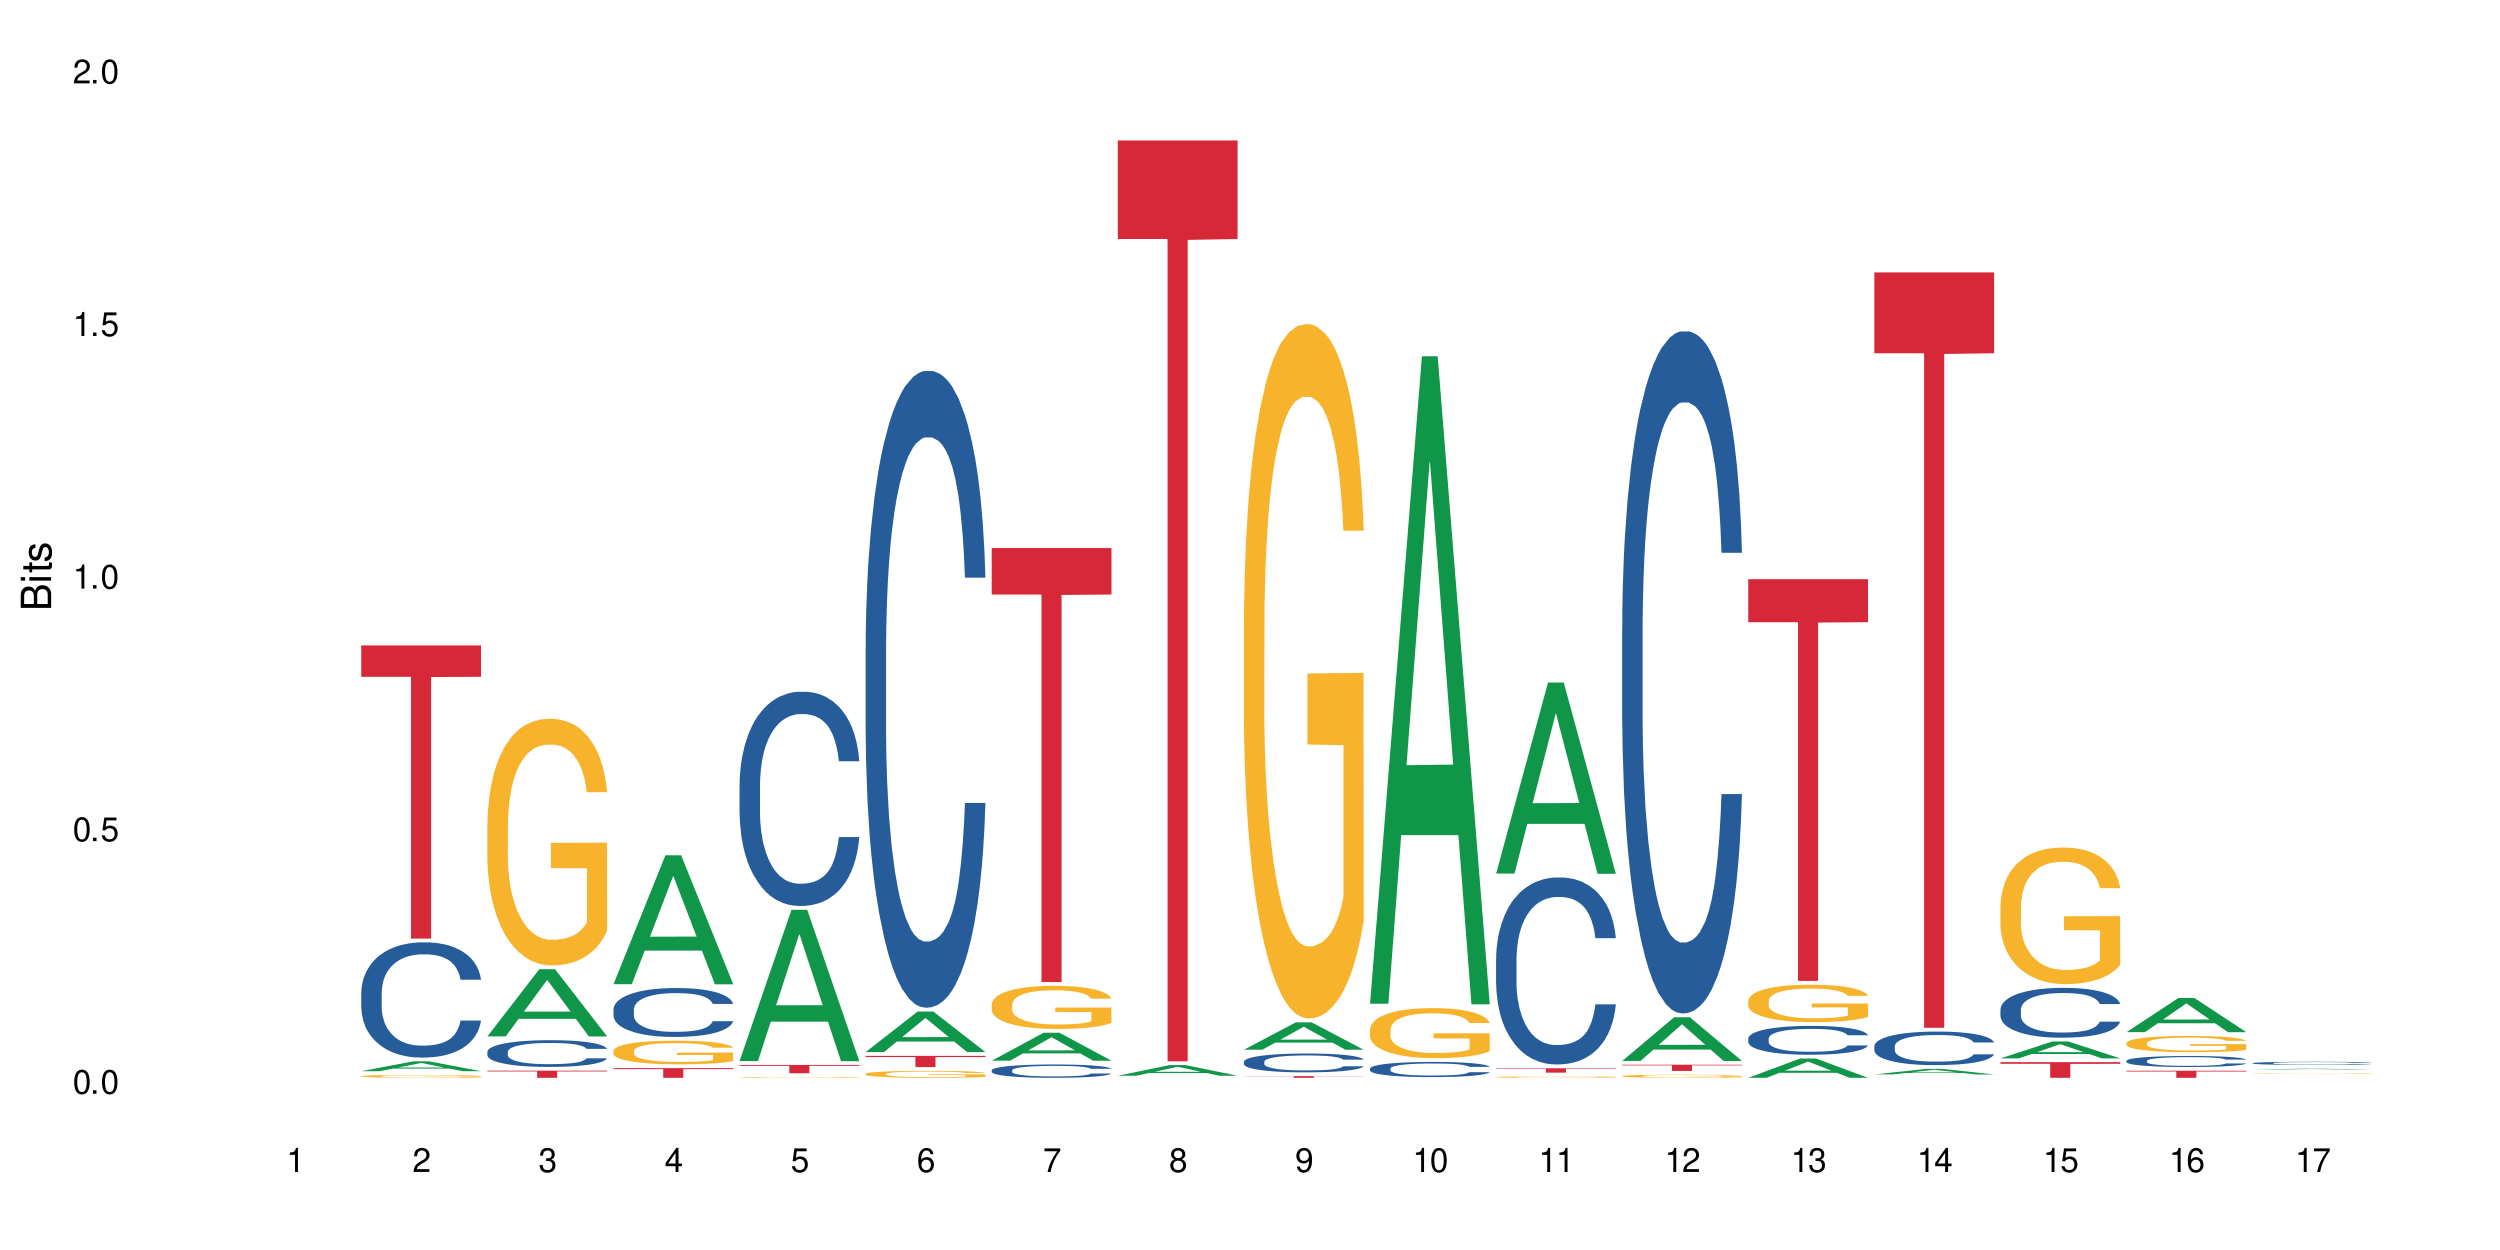 <?xml version="1.0" encoding="UTF-8"?>
<svg xmlns="http://www.w3.org/2000/svg" xmlns:xlink="http://www.w3.org/1999/xlink" width="720" height="360" viewBox="0 0 720 360">
<defs>
<g>
<g id="glyph-0-0">
</g>
<g id="glyph-0-1">
<path d="M 2.641 -6.938 C 2 -6.938 1.422 -6.656 1.078 -6.172 C 0.641 -5.562 0.406 -4.641 0.406 -3.359 C 0.406 -1.016 1.188 0.219 2.641 0.219 C 4.078 0.219 4.859 -1.016 4.859 -3.297 C 4.859 -4.641 4.656 -5.547 4.203 -6.172 C 3.844 -6.656 3.281 -6.938 2.641 -6.938 Z M 2.641 -6.188 C 3.547 -6.188 4 -5.25 4 -3.375 C 4 -1.406 3.562 -0.484 2.625 -0.484 C 1.734 -0.484 1.281 -1.438 1.281 -3.344 C 1.281 -5.25 1.734 -6.188 2.641 -6.188 Z M 2.641 -6.188 "/>
</g>
<g id="glyph-0-2">
<path d="M 1.828 -1 L 0.828 -1 L 0.828 0 L 1.828 0 Z M 1.828 -1 "/>
</g>
<g id="glyph-0-3">
<path d="M 4.562 -6.797 L 1.062 -6.797 L 0.547 -3.094 L 1.328 -3.094 C 1.719 -3.562 2.047 -3.734 2.578 -3.734 C 3.484 -3.734 4.062 -3.109 4.062 -2.094 C 4.062 -1.125 3.484 -0.531 2.578 -0.531 C 1.828 -0.531 1.375 -0.906 1.188 -1.672 L 0.328 -1.672 C 0.453 -1.109 0.547 -0.844 0.75 -0.594 C 1.125 -0.078 1.828 0.219 2.594 0.219 C 3.969 0.219 4.922 -0.781 4.922 -2.219 C 4.922 -3.562 4.031 -4.484 2.719 -4.484 C 2.25 -4.484 1.859 -4.359 1.469 -4.062 L 1.734 -5.969 L 4.562 -5.969 Z M 4.562 -6.797 "/>
</g>
<g id="glyph-0-4">
<path d="M 2.484 -4.938 L 2.484 0 L 3.328 0 L 3.328 -6.938 L 2.766 -6.938 C 2.469 -5.875 2.281 -5.734 0.984 -5.562 L 0.984 -4.938 Z M 2.484 -4.938 "/>
</g>
<g id="glyph-0-5">
<path d="M 4.859 -0.828 L 1.281 -0.828 C 1.359 -1.406 1.672 -1.781 2.5 -2.281 L 3.469 -2.828 C 4.406 -3.344 4.906 -4.062 4.906 -4.906 C 4.906 -5.484 4.672 -6.031 4.266 -6.406 C 3.859 -6.766 3.375 -6.938 2.719 -6.938 C 1.859 -6.938 1.219 -6.625 0.844 -6.031 C 0.609 -5.672 0.5 -5.234 0.484 -4.531 L 1.328 -4.531 C 1.359 -5.016 1.406 -5.281 1.531 -5.516 C 1.75 -5.938 2.188 -6.203 2.703 -6.203 C 3.469 -6.203 4.031 -5.641 4.031 -4.891 C 4.031 -4.344 3.719 -3.859 3.125 -3.516 L 2.234 -3 C 0.812 -2.172 0.406 -1.531 0.328 -0.016 L 4.859 -0.016 Z M 4.859 -0.828 "/>
</g>
<g id="glyph-0-6">
<path d="M 2.125 -3.188 L 2.578 -3.188 C 3.5 -3.188 3.984 -2.766 3.984 -1.922 C 3.984 -1.062 3.469 -0.531 2.594 -0.531 C 1.656 -0.531 1.203 -1 1.156 -2.016 L 0.312 -2.016 C 0.344 -1.453 0.438 -1.094 0.609 -0.781 C 0.953 -0.109 1.625 0.219 2.547 0.219 C 3.953 0.219 4.859 -0.625 4.859 -1.938 C 4.859 -2.828 4.516 -3.297 3.703 -3.594 C 4.344 -3.844 4.656 -4.328 4.656 -5.031 C 4.656 -6.219 3.875 -6.938 2.578 -6.938 C 1.203 -6.938 0.484 -6.172 0.453 -4.703 L 1.297 -4.703 C 1.312 -5.125 1.344 -5.359 1.453 -5.578 C 1.641 -5.969 2.062 -6.203 2.594 -6.203 C 3.344 -6.203 3.797 -5.75 3.797 -5 C 3.797 -4.516 3.609 -4.219 3.25 -4.047 C 3.016 -3.953 2.703 -3.922 2.125 -3.906 Z M 2.125 -3.188 "/>
</g>
<g id="glyph-0-7">
<path d="M 3.141 -1.672 L 3.141 0 L 3.984 0 L 3.984 -1.672 L 4.984 -1.672 L 4.984 -2.438 L 3.984 -2.438 L 3.984 -6.938 L 3.359 -6.938 L 0.266 -2.578 L 0.266 -1.672 Z M 3.141 -2.438 L 1 -2.438 L 3.141 -5.5 Z M 3.141 -2.438 "/>
</g>
<g id="glyph-0-8">
<path d="M 4.781 -5.125 C 4.609 -6.266 3.891 -6.938 2.844 -6.938 C 2.094 -6.938 1.422 -6.578 1.031 -5.953 C 0.594 -5.266 0.406 -4.422 0.406 -3.172 C 0.406 -2 0.578 -1.25 0.984 -0.641 C 1.359 -0.078 1.953 0.219 2.703 0.219 C 3.984 0.219 4.922 -0.75 4.922 -2.094 C 4.922 -3.375 4.062 -4.281 2.844 -4.281 C 2.172 -4.281 1.641 -4.031 1.281 -3.516 C 1.281 -5.234 1.828 -6.188 2.797 -6.188 C 3.391 -6.188 3.797 -5.797 3.938 -5.125 Z M 2.734 -3.531 C 3.547 -3.531 4.062 -2.953 4.062 -2.031 C 4.062 -1.156 3.484 -0.531 2.703 -0.531 C 1.922 -0.531 1.328 -1.188 1.328 -2.078 C 1.328 -2.938 1.906 -3.531 2.734 -3.531 Z M 2.734 -3.531 "/>
</g>
<g id="glyph-0-9">
<path d="M 4.984 -6.797 L 0.438 -6.797 L 0.438 -5.969 L 4.109 -5.969 C 2.5 -3.656 1.828 -2.234 1.328 0 L 2.219 0 C 2.594 -2.172 3.453 -4.047 4.984 -6.094 Z M 4.984 -6.797 "/>
</g>
<g id="glyph-0-10">
<path d="M 3.75 -3.656 C 4.469 -4.094 4.688 -4.438 4.688 -5.078 C 4.688 -6.172 3.844 -6.938 2.641 -6.938 C 1.438 -6.938 0.594 -6.172 0.594 -5.094 C 0.594 -4.438 0.812 -4.094 1.516 -3.656 C 0.734 -3.266 0.359 -2.703 0.359 -1.922 C 0.359 -0.656 1.281 0.219 2.641 0.219 C 3.984 0.219 4.922 -0.656 4.922 -1.922 C 4.922 -2.703 4.531 -3.266 3.75 -3.656 Z M 2.641 -6.188 C 3.359 -6.188 3.812 -5.75 3.812 -5.062 C 3.812 -4.406 3.344 -3.984 2.641 -3.984 C 1.922 -3.984 1.453 -4.406 1.453 -5.078 C 1.453 -5.75 1.922 -6.188 2.641 -6.188 Z M 2.641 -3.266 C 3.484 -3.266 4.062 -2.719 4.062 -1.906 C 4.062 -1.078 3.484 -0.531 2.625 -0.531 C 1.797 -0.531 1.219 -1.094 1.219 -1.906 C 1.219 -2.719 1.781 -3.266 2.641 -3.266 Z M 2.641 -3.266 "/>
</g>
<g id="glyph-0-11">
<path d="M 0.516 -1.578 C 0.672 -0.453 1.406 0.219 2.438 0.219 C 3.188 0.219 3.859 -0.141 4.266 -0.766 C 4.688 -1.453 4.891 -2.297 4.891 -3.547 C 4.891 -4.719 4.703 -5.453 4.312 -6.078 C 3.938 -6.641 3.344 -6.938 2.594 -6.938 C 1.297 -6.938 0.359 -5.969 0.359 -4.625 C 0.359 -3.344 1.234 -2.453 2.453 -2.453 C 3.094 -2.453 3.578 -2.672 4.016 -3.203 C 4 -1.484 3.469 -0.531 2.5 -0.531 C 1.906 -0.531 1.484 -0.906 1.359 -1.578 Z M 2.578 -6.203 C 3.375 -6.203 3.969 -5.531 3.969 -4.641 C 3.969 -3.797 3.391 -3.188 2.547 -3.188 C 1.734 -3.188 1.234 -3.766 1.234 -4.688 C 1.234 -5.562 1.797 -6.203 2.578 -6.203 Z M 2.578 -6.203 "/>
</g>
<g id="glyph-1-0">
</g>
<g id="glyph-1-1">
<path d="M 0 -0.953 L 0 -4.891 C 0 -5.719 -0.234 -6.344 -0.734 -6.797 C -1.188 -7.234 -1.812 -7.469 -2.5 -7.469 C -3.547 -7.469 -4.188 -7 -4.625 -5.875 C -4.984 -6.688 -5.625 -7.094 -6.531 -7.094 C -7.172 -7.094 -7.734 -6.859 -8.141 -6.391 C -8.562 -5.922 -8.75 -5.344 -8.75 -4.5 L -8.75 -0.953 Z M -4.984 -2.062 L -7.766 -2.062 L -7.766 -4.219 C -7.766 -4.844 -7.688 -5.203 -7.453 -5.5 C -7.219 -5.812 -6.859 -5.969 -6.375 -5.969 C -5.891 -5.969 -5.531 -5.812 -5.297 -5.5 C -5.062 -5.203 -4.984 -4.844 -4.984 -4.219 Z M -0.984 -2.062 L -4 -2.062 L -4 -4.781 C -4 -5.766 -3.438 -6.359 -2.484 -6.359 C -1.547 -6.359 -0.984 -5.766 -0.984 -4.781 Z M -0.984 -2.062 "/>
</g>
<g id="glyph-1-2">
<path d="M -6.281 -1.797 L -6.281 -0.797 L 0 -0.797 L 0 -1.797 Z M -8.75 -1.797 L -8.75 -0.797 L -7.484 -0.797 L -7.484 -1.797 Z M -8.75 -1.797 "/>
</g>
<g id="glyph-1-3">
<path d="M -6.281 -3.047 L -6.281 -2.016 L -8.016 -2.016 L -8.016 -1.016 L -6.281 -1.016 L -6.281 -0.172 L -5.469 -0.172 L -5.469 -1.016 L -0.719 -1.016 C -0.078 -1.016 0.281 -1.453 0.281 -2.234 C 0.281 -2.5 0.25 -2.719 0.188 -3.047 L -0.641 -3.047 C -0.609 -2.906 -0.594 -2.766 -0.594 -2.562 C -0.594 -2.141 -0.719 -2.016 -1.156 -2.016 L -5.469 -2.016 L -5.469 -3.047 Z M -6.281 -3.047 "/>
</g>
<g id="glyph-1-4">
<path d="M -4.531 -5.25 C -5.766 -5.25 -6.469 -4.422 -6.469 -2.969 C -6.469 -1.516 -5.719 -0.562 -4.547 -0.562 C -3.562 -0.562 -3.094 -1.062 -2.734 -2.562 L -2.516 -3.484 C -2.344 -4.188 -2.094 -4.469 -1.641 -4.469 C -1.047 -4.469 -0.641 -3.875 -0.641 -3 C -0.641 -2.453 -0.797 -2 -1.062 -1.75 C -1.25 -1.594 -1.422 -1.531 -1.875 -1.469 L -1.875 -0.406 C -0.422 -0.453 0.281 -1.266 0.281 -2.922 C 0.281 -4.5 -0.5 -5.516 -1.719 -5.516 C -2.656 -5.516 -3.172 -4.984 -3.469 -3.734 L -3.703 -2.766 C -3.891 -1.953 -4.156 -1.609 -4.594 -1.609 C -5.188 -1.609 -5.547 -2.125 -5.547 -2.938 C -5.547 -3.75 -5.203 -4.172 -4.531 -4.203 Z M -4.531 -5.25 "/>
</g>
</g>
</defs>
<rect x="-72" y="-36" width="864" height="432" fill="rgb(100%, 100%, 100%)" fill-opacity="1"/>
<path fill-rule="nonzero" fill="rgb(6.275%, 58.824%, 28.235%)" fill-opacity="1" d="M 104.043 308.5 L 104.082 308.496 L 119.008 305.672 L 123.543 305.672 L 138.543 308.504 L 133.273 308.504 L 129.512 307.766 L 113.039 307.766 L 109.352 308.5 L 104.043 308.5 L 114.621 307.457 L 128 307.457 L 121.332 306.137 L 121.258 306.133 L 121.184 306.141 L 114.586 307.457 L 114.621 307.457 Z M 104.043 308.5 "/>
<path fill-rule="nonzero" fill="rgb(14.51%, 36.078%, 60%)" fill-opacity="1" d="M 104.043 285.844 L 104.086 285.812 L 104.086 285.086 L 104.211 283.934 L 104.508 282.477 L 104.801 281.477 L 105.559 279.688 L 106.609 277.957 L 107.703 276.621 L 108.504 275.832 L 109.219 275.227 L 110.859 274.105 L 111.91 273.527 L 113.047 273.012 L 114.438 272.496 L 115.445 272.195 L 117.719 271.707 L 119.398 271.496 L 120.703 271.406 L 123.523 271.406 L 125.207 271.527 L 126.426 271.68 L 127.773 271.922 L 128.91 272.195 L 130.887 272.859 L 132.652 273.711 L 133.453 274.195 L 134.715 275.137 L 135.684 276.047 L 136.355 276.836 L 137.113 277.957 L 137.785 279.32 L 138.289 280.867 L 138.543 282.172 L 132.652 282.172 L 132.359 280.961 L 132.023 280.02 L 131.391 278.777 L 130.758 277.895 L 129.875 277.016 L 129.078 276.441 L 127.984 275.863 L 127.016 275.5 L 126.004 275.227 L 125.039 275.043 L 123.188 274.863 L 121.043 274.863 L 120.242 274.922 L 118.602 275.168 L 117.719 275.379 L 116.457 275.805 L 115.57 276.199 L 114.52 276.805 L 113.805 277.32 L 112.922 278.109 L 112.289 278.805 L 111.574 279.809 L 111.156 280.566 L 110.777 281.414 L 110.438 282.414 L 110.188 283.477 L 110.02 284.602 L 109.934 285.691 L 109.934 290.395 L 110.02 291.484 L 110.23 292.758 L 110.777 294.609 L 111.574 296.219 L 112.5 297.492 L 113.383 298.402 L 113.891 298.824 L 114.562 299.312 L 115.613 299.918 L 117.129 300.523 L 118.012 300.766 L 119.359 301.012 L 120.746 301.133 L 122.598 301.133 L 124.238 301.012 L 125.332 300.859 L 126.469 300.617 L 128.023 300.102 L 128.992 299.613 L 129.832 299.039 L 130.465 298.461 L 130.887 297.977 L 131.516 297.035 L 132.023 296.004 L 132.398 294.945 L 132.652 293.91 L 138.543 293.91 L 138.289 295.125 L 137.91 296.309 L 137.531 297.188 L 136.945 298.25 L 136.27 299.191 L 135.305 300.25 L 134.504 300.949 L 133.453 301.707 L 132.484 302.285 L 131.434 302.801 L 129.875 303.406 L 128.867 303.711 L 127.773 303.984 L 126.469 304.227 L 124.828 304.438 L 123.059 304.559 L 121.418 304.59 L 119.652 304.527 L 118.348 304.406 L 116.625 304.133 L 114.477 303.59 L 112.922 303.012 L 111.703 302.438 L 110.648 301.828 L 109.473 301.012 L 107.957 299.676 L 107.031 298.645 L 106.402 297.793 L 105.684 296.613 L 105.18 295.551 L 104.59 293.852 L 104.172 291.699 L 104.043 290.031 Z M 104.043 285.844 "/>
<path fill-rule="nonzero" fill="rgb(96.863%, 70.196%, 16.863%)" fill-opacity="1" d="M 104.043 309.941 L 104.086 309.941 L 104.086 309.926 L 104.254 309.891 L 104.676 309.844 L 105.223 309.805 L 105.812 309.777 L 106.191 309.758 L 106.82 309.738 L 107.367 309.719 L 108.758 309.688 L 110.523 309.656 L 111.492 309.641 L 112.586 309.629 L 114.141 309.613 L 114.855 309.609 L 117.043 309.598 L 119.527 309.59 L 122.262 309.586 L 123.523 309.59 L 125.25 309.59 L 127.605 309.598 L 128.949 309.605 L 130.004 309.613 L 131.098 309.625 L 132.441 309.641 L 133.703 309.656 L 134.715 309.676 L 135.723 309.699 L 136.566 309.723 L 137.281 309.75 L 137.91 309.781 L 138.289 309.805 L 138.543 309.832 L 132.695 309.832 L 132.359 309.805 L 131.98 309.785 L 131.348 309.762 L 130.719 309.742 L 130.086 309.73 L 128.91 309.711 L 127.898 309.695 L 126.637 309.688 L 125.418 309.68 L 124.027 309.676 L 120.957 309.676 L 118.938 309.68 L 117.758 309.684 L 116.918 309.691 L 115.738 309.703 L 115.023 309.711 L 114.605 309.719 L 113.344 309.742 L 112.5 309.762 L 112.039 309.777 L 111.449 309.801 L 111.027 309.82 L 110.566 309.848 L 110.312 309.871 L 109.977 309.922 L 109.934 310.059 L 110.062 310.086 L 110.312 310.117 L 110.648 310.145 L 111.156 310.176 L 111.66 310.195 L 112.543 310.227 L 113.301 310.246 L 113.891 310.258 L 115.023 310.277 L 115.488 310.285 L 116.582 310.297 L 117.719 310.309 L 119.105 310.316 L 120.156 310.324 L 121.84 310.328 L 123.984 310.328 L 126.512 310.32 L 128.109 310.316 L 129.203 310.309 L 129.918 310.305 L 130.801 310.297 L 131.434 310.289 L 132.023 310.281 L 132.738 310.266 L 132.738 310.086 L 122.344 310.086 L 122.344 310.004 L 138.5 310 L 138.543 310.297 L 137.66 310.316 L 136.566 310.336 L 135.512 310.352 L 134.418 310.363 L 132.863 310.379 L 131.602 310.387 L 129.664 310.398 L 127.898 310.406 L 126.047 310.41 L 124.406 310.41 L 122.473 310.414 L 120.746 310.41 L 118.895 310.406 L 117.422 310.398 L 116.078 310.391 L 114.73 310.383 L 113.047 310.367 L 111.953 310.355 L 110.816 310.34 L 109.684 310.32 L 108.672 310.301 L 108 310.285 L 107.324 310.266 L 106.609 310.242 L 105.938 310.219 L 105.434 310.195 L 104.969 310.168 L 104.633 310.141 L 104.297 310.109 L 104.129 310.082 L 104.043 310.059 Z M 104.043 309.941 "/>
<path fill-rule="nonzero" fill="rgb(83.922%, 15.686%, 22.353%)" fill-opacity="1" d="M 104.043 185.875 L 138.543 185.875 L 138.543 194.914 L 124.164 194.996 L 124.164 270.32 L 118.379 270.32 L 118.379 195.074 L 118.297 194.914 L 104.043 194.914 Z M 104.043 185.875 "/>
<path fill-rule="nonzero" fill="rgb(6.275%, 58.824%, 28.235%)" fill-opacity="1" d="M 140.359 298.477 L 140.395 298.461 L 155.32 279.133 L 159.855 279.133 L 174.855 298.496 L 169.586 298.496 L 165.828 293.441 L 149.352 293.441 L 145.664 298.477 L 140.359 298.477 L 150.938 291.352 L 164.316 291.332 L 157.645 282.293 L 157.57 282.277 L 157.496 282.332 L 150.898 291.332 L 150.938 291.352 Z M 140.359 298.477 "/>
<path fill-rule="nonzero" fill="rgb(14.51%, 36.078%, 60%)" fill-opacity="1" d="M 140.359 302.926 L 140.398 302.922 L 140.398 302.75 L 140.527 302.484 L 140.82 302.148 L 141.117 301.914 L 141.871 301.5 L 142.926 301.098 L 144.02 300.789 L 144.816 300.605 L 145.531 300.465 L 147.172 300.207 L 148.227 300.074 L 149.359 299.953 L 150.75 299.832 L 151.758 299.762 L 154.031 299.652 L 155.715 299.602 L 157.02 299.582 L 159.836 299.582 L 161.52 299.609 L 162.738 299.645 L 164.086 299.699 L 165.223 299.762 L 167.199 299.918 L 168.965 300.113 L 169.766 300.227 L 171.027 300.445 L 171.996 300.656 L 172.668 300.84 L 173.426 301.098 L 174.098 301.414 L 174.605 301.773 L 174.855 302.078 L 168.965 302.078 L 168.672 301.797 L 168.336 301.578 L 167.703 301.289 L 167.074 301.086 L 166.191 300.883 L 165.391 300.746 L 164.297 300.613 L 163.328 300.531 L 162.32 300.465 L 161.352 300.426 L 159.5 300.383 L 157.355 300.383 L 156.555 300.395 L 154.914 300.453 L 154.031 300.5 L 152.77 300.602 L 151.887 300.691 L 150.832 300.832 L 150.117 300.953 L 149.234 301.133 L 148.605 301.297 L 147.891 301.527 L 147.469 301.703 L 147.09 301.902 L 146.754 302.133 L 146.5 302.379 L 146.332 302.641 L 146.25 302.891 L 146.25 303.98 L 146.332 304.234 L 146.543 304.531 L 147.09 304.961 L 147.891 305.332 L 148.812 305.629 L 149.699 305.84 L 150.203 305.938 L 150.875 306.051 L 151.926 306.191 L 153.441 306.332 L 154.324 306.387 L 155.672 306.441 L 157.059 306.473 L 158.91 306.473 L 160.551 306.441 L 161.645 306.406 L 162.781 306.352 L 164.34 306.23 L 165.305 306.121 L 166.148 305.984 L 166.777 305.852 L 167.199 305.738 L 167.832 305.523 L 168.336 305.281 L 168.715 305.035 L 168.965 304.797 L 174.855 304.797 L 174.605 305.078 L 174.227 305.352 L 173.848 305.559 L 173.258 305.805 L 172.586 306.02 L 171.617 306.266 L 170.816 306.43 L 169.766 306.605 L 168.797 306.738 L 167.746 306.855 L 166.191 306.996 L 165.18 307.066 L 164.086 307.133 L 162.781 307.188 L 161.141 307.238 L 159.375 307.266 L 157.734 307.273 L 155.965 307.258 L 154.664 307.23 L 152.938 307.168 L 150.793 307.039 L 149.234 306.906 L 148.016 306.773 L 146.965 306.633 L 145.785 306.441 L 144.27 306.133 L 143.344 305.895 L 142.715 305.699 L 142 305.422 L 141.492 305.176 L 140.906 304.785 L 140.484 304.285 L 140.359 303.898 Z M 140.359 302.926 "/>
<path fill-rule="nonzero" fill="rgb(96.863%, 70.196%, 16.863%)" fill-opacity="1" d="M 140.359 237.426 L 140.398 237.359 L 140.398 236.062 L 140.57 233.145 L 140.988 229.121 L 141.535 225.812 L 142.125 223.215 L 142.504 221.852 L 143.137 219.906 L 143.684 218.477 L 145.07 215.559 L 146.836 212.832 L 147.805 211.664 L 148.898 210.562 L 150.457 209.328 L 151.172 208.875 L 153.359 207.836 L 155.84 207.188 L 158.574 206.992 L 159.836 207.059 L 161.562 207.316 L 163.918 208.031 L 165.266 208.68 L 166.316 209.328 L 167.41 210.172 L 168.754 211.469 L 170.02 213.027 L 171.027 214.586 L 172.039 216.531 L 172.879 218.609 L 173.594 220.879 L 174.227 223.605 L 174.605 225.875 L 174.855 228.148 L 169.008 228.148 L 168.672 225.875 L 168.293 224.125 L 167.66 221.98 L 167.031 220.426 L 166.398 219.191 L 165.223 217.504 L 164.211 216.469 L 162.949 215.559 L 161.73 214.973 L 160.34 214.586 L 159.5 214.457 L 157.27 214.457 L 155.25 214.91 L 154.074 215.43 L 153.23 215.949 L 152.055 216.922 L 151.34 217.699 L 150.918 218.219 L 149.656 220.23 L 148.812 222.047 L 148.352 223.281 L 147.762 225.227 L 147.344 226.98 L 146.879 229.574 L 146.625 231.52 L 146.289 235.934 L 146.25 247.613 L 146.375 250.078 L 146.625 252.738 L 146.965 255.074 L 147.469 257.543 L 147.973 259.422 L 148.855 261.953 L 149.613 263.641 L 150.203 264.746 L 151.34 266.496 L 151.801 267.082 L 152.895 268.25 L 154.031 269.156 L 155.418 269.934 L 156.473 270.324 L 158.152 270.648 L 160.301 270.648 L 162.824 270.262 L 164.422 269.742 L 165.516 269.223 L 166.23 268.766 L 167.113 268.055 L 167.746 267.406 L 168.336 266.691 L 169.051 265.59 L 169.051 250.078 L 158.66 250.016 L 158.66 242.746 L 174.812 242.684 L 174.855 268.055 L 173.973 269.805 L 172.879 271.492 L 171.828 272.789 L 170.734 273.895 L 169.176 275.125 L 167.914 275.906 L 165.98 276.812 L 164.211 277.398 L 162.359 277.789 L 160.719 277.98 L 158.785 278.047 L 157.059 277.918 L 155.211 277.527 L 153.738 277.008 L 152.391 276.359 L 151.043 275.516 L 149.359 274.152 L 148.266 273.051 L 147.133 271.688 L 145.996 270.066 L 144.984 268.312 L 144.312 266.949 L 143.641 265.395 L 142.926 263.445 L 142.25 261.242 L 141.746 259.23 L 141.285 256.957 L 140.945 254.816 L 140.609 251.895 L 140.441 249.559 L 140.359 247.547 Z M 140.359 237.426 "/>
<path fill-rule="nonzero" fill="rgb(83.922%, 15.686%, 22.353%)" fill-opacity="1" d="M 140.359 308.355 L 174.855 308.355 L 174.855 308.578 L 160.477 308.578 L 160.477 310.414 L 154.695 310.414 L 154.695 308.582 L 154.609 308.578 L 140.359 308.578 Z M 140.359 308.355 "/>
<path fill-rule="nonzero" fill="rgb(6.275%, 58.824%, 28.235%)" fill-opacity="1" d="M 176.672 283.445 L 176.707 283.41 L 191.637 246.324 L 196.168 246.324 L 211.168 283.48 L 205.898 283.48 L 202.141 273.781 L 185.664 273.781 L 181.98 283.445 L 176.672 283.445 L 187.25 269.77 L 200.629 269.734 L 193.957 252.395 L 193.883 252.359 L 193.809 252.465 L 187.211 269.734 L 187.25 269.77 Z M 176.672 283.445 "/>
<path fill-rule="nonzero" fill="rgb(14.51%, 36.078%, 60%)" fill-opacity="1" d="M 176.672 290.684 L 176.715 290.672 L 176.715 290.363 L 176.84 289.875 L 177.133 289.258 L 177.43 288.832 L 178.188 288.074 L 179.238 287.344 L 180.332 286.777 L 181.133 286.441 L 181.848 286.184 L 183.488 285.711 L 184.539 285.465 L 185.676 285.246 L 187.062 285.027 L 188.074 284.898 L 190.344 284.691 L 192.027 284.602 L 193.332 284.566 L 196.152 284.566 L 197.832 284.617 L 199.055 284.68 L 200.398 284.785 L 201.535 284.898 L 203.512 285.184 L 205.281 285.543 L 206.078 285.746 L 207.34 286.145 L 208.309 286.531 L 208.98 286.867 L 209.738 287.344 L 210.414 287.922 L 210.918 288.578 L 211.168 289.129 L 205.281 289.129 L 204.984 288.613 L 204.648 288.215 L 204.02 287.688 L 203.387 287.316 L 202.504 286.945 L 201.703 286.699 L 200.609 286.453 L 199.641 286.301 L 198.633 286.184 L 197.664 286.109 L 195.812 286.031 L 193.668 286.031 L 192.867 286.055 L 191.227 286.16 L 190.344 286.25 L 189.082 286.43 L 188.199 286.598 L 187.148 286.855 L 186.434 287.07 L 185.547 287.406 L 184.918 287.703 L 184.203 288.125 L 183.781 288.449 L 183.402 288.809 L 183.066 289.234 L 182.812 289.684 L 182.645 290.16 L 182.562 290.621 L 182.562 292.613 L 182.645 293.078 L 182.855 293.617 L 183.402 294.402 L 184.203 295.082 L 185.129 295.625 L 186.012 296.008 L 186.516 296.188 L 187.188 296.395 L 188.242 296.652 L 189.754 296.91 L 190.641 297.012 L 191.984 297.113 L 193.375 297.168 L 195.227 297.168 L 196.867 297.113 L 197.961 297.051 L 199.094 296.949 L 200.652 296.73 L 201.621 296.523 L 202.461 296.277 L 203.094 296.035 L 203.512 295.828 L 204.145 295.43 L 204.648 294.992 L 205.027 294.543 L 205.281 294.105 L 211.168 294.105 L 210.918 294.621 L 210.539 295.121 L 210.16 295.496 L 209.57 295.945 L 208.898 296.344 L 207.93 296.793 L 207.133 297.09 L 206.078 297.41 L 205.113 297.656 L 204.059 297.875 L 202.504 298.129 L 201.492 298.258 L 200.398 298.375 L 199.094 298.477 L 197.453 298.566 L 195.688 298.621 L 194.047 298.633 L 192.281 298.605 L 190.977 298.555 L 189.25 298.438 L 187.105 298.207 L 185.547 297.965 L 184.328 297.719 L 183.277 297.461 L 182.098 297.113 L 180.586 296.551 L 179.66 296.113 L 179.027 295.75 L 178.312 295.25 L 177.809 294.801 L 177.219 294.082 L 176.797 293.168 L 176.672 292.461 Z M 176.672 290.684 "/>
<path fill-rule="nonzero" fill="rgb(96.863%, 70.196%, 16.863%)" fill-opacity="1" d="M 176.672 302.633 L 176.715 302.629 L 176.715 302.504 L 176.883 302.223 L 177.305 301.836 L 177.852 301.52 L 178.438 301.273 L 178.816 301.141 L 179.449 300.953 L 179.996 300.816 L 181.383 300.539 L 183.152 300.277 L 184.117 300.164 L 185.211 300.059 L 186.77 299.941 L 187.484 299.898 L 189.672 299.797 L 192.152 299.734 L 194.887 299.715 L 196.152 299.723 L 197.875 299.746 L 200.23 299.816 L 201.578 299.879 L 202.629 299.941 L 203.723 300.02 L 205.07 300.145 L 206.332 300.297 L 207.34 300.445 L 208.352 300.629 L 209.191 300.828 L 209.906 301.047 L 210.539 301.309 L 210.918 301.527 L 211.168 301.746 L 205.32 301.746 L 204.984 301.527 L 204.605 301.359 L 203.977 301.152 L 203.344 301.004 L 202.715 300.887 L 201.535 300.723 L 200.527 300.625 L 199.266 300.539 L 198.043 300.48 L 196.656 300.445 L 195.812 300.434 L 193.586 300.434 L 191.566 300.477 L 190.387 300.523 L 189.547 300.574 L 188.367 300.668 L 187.652 300.742 L 187.23 300.793 L 185.969 300.984 L 185.129 301.16 L 184.664 301.277 L 184.078 301.465 L 183.656 301.633 L 183.191 301.883 L 182.941 302.066 L 182.605 302.492 L 182.562 303.609 L 182.688 303.848 L 182.941 304.102 L 183.277 304.324 L 183.781 304.562 L 184.285 304.742 L 185.172 304.984 L 185.926 305.148 L 186.516 305.254 L 187.652 305.422 L 188.113 305.477 L 189.207 305.59 L 190.344 305.676 L 191.734 305.75 L 192.785 305.789 L 194.469 305.82 L 196.613 305.82 L 199.137 305.781 L 200.734 305.73 L 201.828 305.684 L 202.547 305.637 L 203.43 305.57 L 204.059 305.508 L 204.648 305.441 L 205.363 305.332 L 205.363 303.848 L 194.973 303.84 L 194.973 303.145 L 211.129 303.137 L 211.168 305.57 L 210.285 305.738 L 209.191 305.898 L 208.141 306.023 L 207.047 306.129 L 205.488 306.25 L 204.227 306.324 L 202.293 306.41 L 200.527 306.465 L 198.676 306.504 L 197.035 306.523 L 195.098 306.527 L 193.375 306.516 L 191.523 306.477 L 190.051 306.43 L 188.703 306.367 L 187.359 306.285 L 185.676 306.156 L 184.582 306.051 L 183.445 305.918 L 182.309 305.762 L 181.301 305.594 L 180.625 305.465 L 179.953 305.316 L 179.238 305.129 L 178.566 304.918 L 178.059 304.723 L 177.598 304.508 L 177.262 304.301 L 176.926 304.02 L 176.758 303.797 L 176.672 303.605 Z M 176.672 302.633 "/>
<path fill-rule="nonzero" fill="rgb(83.922%, 15.686%, 22.353%)" fill-opacity="1" d="M 176.672 307.613 L 211.168 307.613 L 211.168 307.91 L 196.793 307.914 L 196.793 310.414 L 191.008 310.414 L 191.008 307.918 L 190.922 307.91 L 176.672 307.91 Z M 176.672 307.613 "/>
<path fill-rule="nonzero" fill="rgb(6.275%, 58.824%, 28.235%)" fill-opacity="1" d="M 212.984 305.578 L 213.023 305.539 L 227.949 262.016 L 232.484 262.016 L 247.484 305.621 L 242.211 305.621 L 238.453 294.238 L 221.977 294.238 L 218.293 305.578 L 212.984 305.578 L 223.562 289.527 L 236.941 289.488 L 230.27 269.141 L 230.199 269.098 L 230.125 269.223 L 223.527 289.488 L 223.562 289.527 Z M 212.984 305.578 "/>
<path fill-rule="nonzero" fill="rgb(14.51%, 36.078%, 60%)" fill-opacity="1" d="M 212.984 226.078 L 213.027 226.023 L 213.027 224.668 L 213.152 222.527 L 213.449 219.82 L 213.742 217.957 L 214.5 214.629 L 215.551 211.414 L 216.645 208.934 L 217.445 207.469 L 218.16 206.34 L 219.801 204.254 L 220.852 203.184 L 221.988 202.223 L 223.375 201.266 L 224.387 200.699 L 226.66 199.797 L 228.34 199.402 L 229.645 199.234 L 232.465 199.234 L 234.148 199.461 L 235.367 199.742 L 236.715 200.191 L 237.848 200.699 L 239.828 201.941 L 241.594 203.52 L 242.395 204.422 L 243.656 206.172 L 244.621 207.863 L 245.297 209.328 L 246.055 211.414 L 246.727 213.953 L 247.23 216.828 L 247.484 219.254 L 241.594 219.254 L 241.301 217 L 240.961 215.25 L 240.332 212.938 L 239.699 211.305 L 238.816 209.668 L 238.016 208.598 L 236.922 207.523 L 235.957 206.848 L 234.945 206.34 L 233.98 206 L 232.129 205.664 L 229.98 205.664 L 229.184 205.777 L 227.543 206.227 L 226.66 206.621 L 225.395 207.41 L 224.512 208.145 L 223.461 209.273 L 222.746 210.23 L 221.863 211.699 L 221.23 212.996 L 220.516 214.855 L 220.094 216.266 L 219.715 217.844 L 219.379 219.707 L 219.129 221.68 L 218.961 223.766 L 218.875 225.797 L 218.875 234.539 L 218.961 236.566 L 219.168 238.938 L 219.715 242.375 L 220.516 245.367 L 221.441 247.734 L 222.324 249.426 L 222.828 250.215 L 223.504 251.117 L 224.555 252.246 L 226.07 253.375 L 226.953 253.824 L 228.301 254.277 L 229.688 254.5 L 231.539 254.5 L 233.18 254.277 L 234.273 253.992 L 235.41 253.543 L 236.965 252.586 L 237.934 251.684 L 238.773 250.609 L 239.406 249.539 L 239.828 248.637 L 240.457 246.887 L 240.961 244.973 L 241.34 242.996 L 241.594 241.078 L 247.484 241.078 L 247.23 243.336 L 246.852 245.535 L 246.473 247.172 L 245.883 249.145 L 245.211 250.891 L 244.242 252.867 L 243.445 254.164 L 242.395 255.574 L 241.426 256.645 L 240.375 257.602 L 238.816 258.73 L 237.809 259.297 L 236.715 259.805 L 235.41 260.254 L 233.77 260.648 L 232 260.875 L 230.359 260.93 L 228.594 260.816 L 227.289 260.594 L 225.566 260.086 L 223.418 259.07 L 221.863 258 L 220.641 256.926 L 219.59 255.797 L 218.414 254.277 L 216.898 251.793 L 215.973 249.879 L 215.34 248.297 L 214.625 246.098 L 214.121 244.125 L 213.531 240.969 L 213.113 236.961 L 212.984 233.859 Z M 212.984 226.078 "/>
<path fill-rule="nonzero" fill="rgb(96.863%, 70.196%, 16.863%)" fill-opacity="1" d="M 212.984 310.277 L 213.027 310.277 L 213.027 310.273 L 213.195 310.266 L 213.617 310.25 L 214.164 310.242 L 214.754 310.23 L 215.133 310.227 L 215.762 310.223 L 216.309 310.215 L 217.699 310.207 L 219.465 310.199 L 220.434 310.195 L 221.527 310.191 L 223.082 310.188 L 223.797 310.184 L 225.984 310.18 L 234.188 310.18 L 236.547 310.184 L 237.891 310.184 L 238.941 310.188 L 240.035 310.188 L 241.383 310.191 L 242.645 310.199 L 243.656 310.203 L 244.664 310.211 L 245.508 310.215 L 246.223 310.223 L 246.852 310.234 L 247.23 310.242 L 247.484 310.246 L 241.637 310.246 L 241.301 310.242 L 240.922 310.234 L 240.289 310.227 L 239.656 310.223 L 239.027 310.219 L 237.848 310.215 L 236.84 310.211 L 235.578 310.207 L 234.355 310.203 L 227.879 310.203 L 226.699 310.207 L 225.859 310.207 L 224.68 310.211 L 223.965 310.215 L 223.547 310.215 L 222.281 310.223 L 221.441 310.227 L 220.98 310.23 L 220.391 310.238 L 219.969 310.246 L 219.508 310.254 L 219.254 310.258 L 218.918 310.273 L 218.875 310.312 L 219 310.32 L 219.254 310.328 L 219.59 310.336 L 220.094 310.344 L 220.602 310.352 L 221.484 310.359 L 222.242 310.363 L 222.828 310.367 L 223.965 310.375 L 224.43 310.375 L 225.523 310.379 L 226.66 310.383 L 228.047 310.387 L 237.051 310.387 L 238.145 310.383 L 238.859 310.383 L 239.742 310.379 L 240.375 310.379 L 240.961 310.375 L 241.676 310.371 L 241.676 310.32 L 231.285 310.32 L 231.285 310.297 L 247.441 310.297 L 247.484 310.379 L 246.602 310.387 L 245.508 310.391 L 244.453 310.395 L 243.359 310.398 L 241.805 310.402 L 240.543 310.406 L 238.605 310.406 L 236.84 310.41 L 233.348 310.41 L 231.414 310.414 L 229.688 310.41 L 226.363 310.41 L 225.02 310.406 L 223.672 310.402 L 221.988 310.398 L 220.895 310.395 L 218.621 310.387 L 217.613 310.379 L 216.941 310.375 L 216.266 310.371 L 215.551 310.363 L 214.879 310.355 L 214.375 310.352 L 213.91 310.344 L 213.574 310.336 L 213.238 310.324 L 213.07 310.32 L 212.984 310.312 Z M 212.984 310.277 "/>
<path fill-rule="nonzero" fill="rgb(83.922%, 15.686%, 22.353%)" fill-opacity="1" d="M 212.984 306.703 L 247.484 306.703 L 247.484 306.961 L 233.105 306.961 L 233.105 309.094 L 227.32 309.094 L 227.32 306.965 L 227.238 306.961 L 212.984 306.961 Z M 212.984 306.703 "/>
<path fill-rule="nonzero" fill="rgb(6.275%, 58.824%, 28.235%)" fill-opacity="1" d="M 249.301 302.992 L 249.336 302.98 L 264.262 291.324 L 268.797 291.324 L 283.797 303 L 278.527 303 L 274.766 299.953 L 258.293 299.953 L 254.605 302.992 L 249.301 302.992 L 259.875 298.691 L 273.258 298.68 L 266.586 293.23 L 266.512 293.219 L 266.438 293.254 L 259.84 298.68 L 259.875 298.691 Z M 249.301 302.992 "/>
<path fill-rule="nonzero" fill="rgb(14.51%, 36.078%, 60%)" fill-opacity="1" d="M 249.301 186.656 L 249.34 186.488 L 249.34 182.465 L 249.469 176.098 L 249.762 168.051 L 250.055 162.52 L 250.812 152.633 L 251.867 143.078 L 252.961 135.703 L 253.758 131.348 L 254.473 127.996 L 256.113 121.793 L 257.168 118.609 L 258.301 115.758 L 259.691 112.91 L 260.699 111.234 L 262.973 108.551 L 264.656 107.379 L 265.957 106.875 L 268.777 106.875 L 270.461 107.547 L 271.68 108.383 L 273.027 109.727 L 274.164 111.234 L 276.141 114.922 L 277.906 119.613 L 278.707 122.297 L 279.969 127.492 L 280.938 132.52 L 281.609 136.879 L 282.367 143.078 L 283.039 150.621 L 283.543 159.168 L 283.797 166.375 L 277.906 166.375 L 277.613 159.672 L 277.277 154.477 L 276.645 147.605 L 276.016 142.742 L 275.129 137.883 L 274.332 134.699 L 273.238 131.516 L 272.27 129.504 L 271.262 127.996 L 270.293 126.988 L 268.441 125.984 L 266.297 125.984 L 265.496 126.316 L 263.855 127.66 L 262.973 128.832 L 261.711 131.18 L 260.828 133.359 L 259.773 136.711 L 259.059 139.559 L 258.176 143.918 L 257.543 147.773 L 256.828 153.305 L 256.41 157.492 L 256.031 162.188 L 255.695 167.719 L 255.441 173.582 L 255.273 179.785 L 255.188 185.82 L 255.188 211.797 L 255.273 217.832 L 255.484 224.871 L 256.031 235.094 L 256.828 243.98 L 257.754 251.02 L 258.641 256.047 L 259.145 258.395 L 259.816 261.074 L 260.867 264.426 L 262.383 267.777 L 263.266 269.121 L 264.613 270.461 L 266 271.133 L 267.852 271.133 L 269.492 270.461 L 270.586 269.621 L 271.723 268.281 L 273.277 265.434 L 274.246 262.75 L 275.09 259.566 L 275.719 256.383 L 276.141 253.699 L 276.77 248.504 L 277.277 242.805 L 277.656 236.938 L 277.906 231.242 L 283.797 231.242 L 283.543 237.945 L 283.164 244.48 L 282.789 249.344 L 282.199 255.207 L 281.523 260.402 L 280.559 266.27 L 279.758 270.125 L 278.707 274.316 L 277.738 277.5 L 276.688 280.348 L 275.129 283.703 L 274.121 285.379 L 273.027 286.887 L 271.723 288.227 L 270.082 289.398 L 268.316 290.07 L 266.676 290.238 L 264.906 289.902 L 263.602 289.234 L 261.879 287.723 L 259.734 284.707 L 258.176 281.523 L 256.957 278.34 L 255.902 274.984 L 254.727 270.461 L 253.211 263.086 L 252.285 257.387 L 251.656 252.695 L 250.941 246.156 L 250.434 240.293 L 249.848 230.906 L 249.426 219.004 L 249.301 209.785 Z M 249.301 186.656 "/>
<path fill-rule="nonzero" fill="rgb(96.863%, 70.196%, 16.863%)" fill-opacity="1" d="M 249.301 309.266 L 249.34 309.266 L 249.34 309.227 L 249.508 309.145 L 249.93 309.031 L 250.477 308.938 L 251.066 308.867 L 251.445 308.828 L 252.074 308.773 L 252.621 308.73 L 254.012 308.648 L 255.777 308.574 L 256.746 308.539 L 257.84 308.508 L 259.395 308.473 L 260.109 308.461 L 262.301 308.434 L 264.781 308.414 L 267.516 308.41 L 268.777 308.41 L 270.504 308.418 L 272.859 308.438 L 274.203 308.457 L 275.258 308.473 L 276.352 308.5 L 277.695 308.535 L 278.957 308.578 L 279.969 308.621 L 280.977 308.676 L 281.82 308.734 L 282.535 308.801 L 283.164 308.875 L 283.543 308.941 L 283.797 309.004 L 277.949 309.004 L 277.613 308.941 L 277.234 308.891 L 276.602 308.832 L 275.973 308.789 L 275.34 308.754 L 274.164 308.703 L 273.152 308.676 L 271.891 308.648 L 270.672 308.633 L 269.281 308.621 L 268.441 308.617 L 266.211 308.617 L 264.191 308.633 L 263.016 308.645 L 262.172 308.66 L 260.996 308.688 L 260.281 308.711 L 259.859 308.727 L 258.598 308.781 L 257.754 308.832 L 257.293 308.867 L 256.703 308.922 L 256.281 308.973 L 255.82 309.047 L 255.566 309.102 L 255.23 309.223 L 255.188 309.555 L 255.316 309.625 L 255.566 309.699 L 255.902 309.766 L 256.41 309.832 L 256.914 309.887 L 257.797 309.957 L 258.555 310.008 L 259.145 310.035 L 260.281 310.086 L 260.742 310.102 L 261.836 310.137 L 262.973 310.16 L 264.359 310.184 L 265.41 310.195 L 267.094 310.203 L 269.242 310.203 L 271.766 310.191 L 273.363 310.18 L 274.457 310.164 L 275.172 310.152 L 276.055 310.129 L 276.688 310.113 L 277.277 310.094 L 277.992 310.062 L 277.992 309.625 L 267.602 309.621 L 267.602 309.418 L 283.754 309.414 L 283.797 310.129 L 282.914 310.18 L 281.82 310.227 L 280.77 310.266 L 279.676 310.297 L 278.117 310.328 L 276.855 310.352 L 274.922 310.379 L 273.152 310.395 L 271.301 310.406 L 269.66 310.41 L 267.727 310.414 L 266 310.41 L 264.148 310.398 L 262.676 310.383 L 261.332 310.363 L 259.984 310.34 L 258.301 310.301 L 257.207 310.27 L 256.074 310.234 L 254.938 310.188 L 253.926 310.137 L 253.254 310.098 L 252.582 310.055 L 251.867 310 L 251.191 309.938 L 250.688 309.883 L 250.223 309.816 L 249.887 309.758 L 249.551 309.676 L 249.383 309.609 L 249.301 309.551 Z M 249.301 309.266 "/>
<path fill-rule="nonzero" fill="rgb(83.922%, 15.686%, 22.353%)" fill-opacity="1" d="M 249.301 304.086 L 283.797 304.086 L 283.797 304.434 L 269.418 304.434 L 269.418 307.324 L 263.633 307.324 L 263.633 304.438 L 263.551 304.434 L 249.301 304.434 Z M 249.301 304.086 "/>
<path fill-rule="nonzero" fill="rgb(6.275%, 58.824%, 28.235%)" fill-opacity="1" d="M 285.613 305.48 L 285.648 305.473 L 300.578 297.426 L 305.109 297.426 L 320.109 305.488 L 314.84 305.488 L 311.082 303.383 L 294.605 303.383 L 290.922 305.48 L 285.613 305.48 L 296.191 302.512 L 309.57 302.504 L 302.898 298.742 L 302.824 298.734 L 302.75 298.758 L 296.152 302.504 L 296.191 302.512 Z M 285.613 305.48 "/>
<path fill-rule="nonzero" fill="rgb(14.51%, 36.078%, 60%)" fill-opacity="1" d="M 285.613 308.242 L 285.656 308.238 L 285.656 308.156 L 285.781 308.023 L 286.074 307.852 L 286.371 307.738 L 287.129 307.531 L 288.18 307.332 L 289.273 307.176 L 290.07 307.086 L 290.789 307.016 L 292.43 306.883 L 293.48 306.816 L 294.617 306.758 L 296.004 306.699 L 297.016 306.664 L 299.285 306.605 L 300.969 306.582 L 302.273 306.57 L 305.09 306.57 L 306.773 306.586 L 307.996 306.602 L 309.34 306.633 L 310.477 306.664 L 312.453 306.742 L 314.219 306.84 L 315.02 306.895 L 316.281 307.004 L 317.25 307.109 L 317.922 307.199 L 318.68 307.332 L 319.352 307.488 L 319.859 307.668 L 320.109 307.816 L 314.219 307.816 L 313.926 307.676 L 313.59 307.57 L 312.957 307.426 L 312.328 307.324 L 311.445 307.223 L 310.645 307.156 L 309.551 307.086 L 308.582 307.047 L 307.574 307.016 L 306.605 306.992 L 304.754 306.973 L 302.609 306.973 L 301.809 306.98 L 300.168 307.008 L 299.285 307.031 L 298.023 307.082 L 297.141 307.125 L 296.09 307.195 L 295.371 307.258 L 294.488 307.348 L 293.859 307.43 L 293.145 307.543 L 292.723 307.633 L 292.344 307.73 L 292.008 307.848 L 291.754 307.969 L 291.586 308.098 L 291.504 308.227 L 291.504 308.77 L 291.586 308.895 L 291.797 309.043 L 292.344 309.258 L 293.145 309.441 L 294.07 309.59 L 294.953 309.695 L 295.457 309.746 L 296.129 309.801 L 297.184 309.871 L 298.695 309.941 L 299.578 309.969 L 300.926 309.996 L 302.316 310.012 L 304.164 310.012 L 305.805 309.996 L 306.898 309.98 L 308.035 309.953 L 309.594 309.895 L 310.559 309.836 L 311.402 309.77 L 312.031 309.703 L 312.453 309.648 L 313.086 309.539 L 313.59 309.418 L 313.969 309.297 L 314.219 309.176 L 320.109 309.176 L 319.859 309.316 L 319.48 309.453 L 319.102 309.555 L 318.512 309.68 L 317.84 309.789 L 316.871 309.91 L 316.07 309.992 L 315.02 310.078 L 314.051 310.145 L 313 310.203 L 311.445 310.273 L 310.434 310.309 L 309.34 310.344 L 308.035 310.371 L 306.395 310.395 L 304.629 310.41 L 302.988 310.414 L 301.223 310.406 L 299.918 310.391 L 298.191 310.359 L 296.047 310.297 L 294.488 310.23 L 293.27 310.164 L 292.219 310.094 L 291.039 309.996 L 289.523 309.844 L 288.602 309.723 L 287.969 309.625 L 287.254 309.488 L 286.75 309.367 L 286.16 309.168 L 285.738 308.922 L 285.613 308.727 Z M 285.613 308.242 "/>
<path fill-rule="nonzero" fill="rgb(96.863%, 70.196%, 16.863%)" fill-opacity="1" d="M 285.613 289.238 L 285.656 289.23 L 285.656 289 L 285.824 288.492 L 286.242 287.789 L 286.789 287.211 L 287.379 286.754 L 287.758 286.516 L 288.391 286.176 L 288.938 285.926 L 290.324 285.418 L 292.09 284.941 L 293.059 284.734 L 294.152 284.543 L 295.711 284.328 L 296.426 284.25 L 298.613 284.066 L 301.094 283.953 L 303.828 283.918 L 305.09 283.93 L 306.816 283.977 L 309.172 284.102 L 310.52 284.215 L 311.57 284.328 L 312.664 284.477 L 314.012 284.703 L 315.273 284.973 L 316.281 285.246 L 317.293 285.586 L 318.133 285.949 L 318.848 286.348 L 319.48 286.824 L 319.859 287.223 L 320.109 287.617 L 314.262 287.617 L 313.926 287.223 L 313.547 286.914 L 312.918 286.539 L 312.285 286.27 L 311.656 286.051 L 310.477 285.758 L 309.465 285.574 L 308.203 285.418 L 306.984 285.316 L 305.598 285.246 L 304.754 285.223 L 302.523 285.223 L 300.504 285.305 L 299.328 285.395 L 298.484 285.484 L 297.309 285.656 L 296.594 285.793 L 296.172 285.883 L 294.91 286.234 L 294.07 286.551 L 293.605 286.766 L 293.016 287.105 L 292.598 287.414 L 292.133 287.867 L 291.883 288.207 L 291.543 288.98 L 291.504 291.02 L 291.629 291.453 L 291.883 291.918 L 292.219 292.324 L 292.723 292.758 L 293.227 293.086 L 294.109 293.527 L 294.867 293.824 L 295.457 294.016 L 296.594 294.324 L 297.055 294.426 L 298.148 294.629 L 299.285 294.789 L 300.676 294.926 L 301.727 294.992 L 303.41 295.051 L 305.555 295.051 L 308.078 294.98 L 309.676 294.891 L 310.77 294.801 L 311.484 294.719 L 312.371 294.594 L 313 294.48 L 313.59 294.355 L 314.305 294.164 L 314.305 291.453 L 303.914 291.441 L 303.914 290.172 L 320.07 290.16 L 320.109 294.594 L 319.227 294.902 L 318.133 295.195 L 317.082 295.422 L 315.988 295.617 L 314.43 295.832 L 313.168 295.969 L 311.234 296.125 L 309.465 296.23 L 307.617 296.297 L 305.977 296.332 L 304.039 296.344 L 302.316 296.32 L 300.465 296.25 L 298.992 296.16 L 297.645 296.047 L 296.297 295.898 L 294.617 295.66 L 293.523 295.469 L 292.387 295.23 L 291.25 294.945 L 290.242 294.641 L 289.566 294.402 L 288.895 294.129 L 288.18 293.789 L 287.504 293.402 L 287 293.051 L 286.539 292.656 L 286.203 292.281 L 285.863 291.77 L 285.695 291.363 L 285.613 291.012 Z M 285.613 289.238 "/>
<path fill-rule="nonzero" fill="rgb(83.922%, 15.686%, 22.353%)" fill-opacity="1" d="M 285.613 157.852 L 320.109 157.852 L 320.109 171.23 L 305.734 171.348 L 305.734 282.836 L 299.949 282.836 L 299.949 171.465 L 299.863 171.23 L 285.613 171.23 Z M 285.613 157.852 "/>
<path fill-rule="nonzero" fill="rgb(6.275%, 58.824%, 28.235%)" fill-opacity="1" d="M 321.926 309.816 L 321.965 309.812 L 336.891 306.742 L 341.422 306.742 L 356.426 309.816 L 351.152 309.816 L 347.395 309.016 L 330.918 309.016 L 327.234 309.816 L 321.926 309.816 L 332.504 308.684 L 345.883 308.68 L 339.211 307.242 L 339.137 307.242 L 339.066 307.25 L 332.469 308.68 L 332.504 308.684 Z M 321.926 309.816 "/>
<path fill-rule="nonzero" fill="rgb(83.922%, 15.686%, 22.353%)" fill-opacity="1" d="M 321.926 40.449 L 356.426 40.449 L 356.426 68.84 L 342.047 69.09 L 342.047 305.656 L 336.262 305.656 L 336.262 69.336 L 336.18 68.84 L 321.926 68.84 Z M 321.926 40.449 "/>
<path fill-rule="nonzero" fill="rgb(6.275%, 58.824%, 28.235%)" fill-opacity="1" d="M 358.238 302.324 L 358.277 302.316 L 373.203 294.434 L 377.738 294.434 L 392.738 302.332 L 387.469 302.332 L 383.707 300.27 L 367.234 300.27 L 363.547 302.324 L 358.238 302.324 L 368.816 299.418 L 382.195 299.41 L 375.527 295.727 L 375.453 295.719 L 375.379 295.738 L 368.781 299.41 L 368.816 299.418 Z M 358.238 302.324 "/>
<path fill-rule="nonzero" fill="rgb(14.51%, 36.078%, 60%)" fill-opacity="1" d="M 358.238 305.777 L 358.281 305.77 L 358.281 305.652 L 358.406 305.465 L 358.703 305.227 L 358.996 305.062 L 359.754 304.77 L 360.805 304.484 L 361.898 304.27 L 362.699 304.137 L 363.414 304.039 L 365.055 303.855 L 366.105 303.762 L 367.242 303.676 L 368.633 303.594 L 369.641 303.543 L 371.914 303.465 L 373.594 303.43 L 374.898 303.414 L 377.719 303.414 L 379.402 303.434 L 380.621 303.461 L 381.969 303.5 L 383.105 303.543 L 385.082 303.652 L 386.848 303.793 L 387.648 303.871 L 388.91 304.023 L 389.875 304.172 L 390.551 304.301 L 391.309 304.484 L 391.98 304.711 L 392.484 304.961 L 392.738 305.176 L 386.848 305.176 L 386.555 304.977 L 386.219 304.824 L 385.586 304.621 L 384.953 304.477 L 384.07 304.332 L 383.273 304.238 L 382.18 304.145 L 381.211 304.086 L 380.199 304.039 L 379.234 304.008 L 377.383 303.98 L 375.238 303.98 L 374.438 303.988 L 372.797 304.031 L 371.914 304.062 L 370.652 304.133 L 369.766 304.199 L 368.715 304.297 L 368 304.383 L 367.117 304.512 L 366.484 304.625 L 365.77 304.789 L 365.352 304.914 L 364.973 305.051 L 364.633 305.215 L 364.383 305.387 L 364.215 305.57 L 364.129 305.75 L 364.129 306.52 L 364.215 306.699 L 364.426 306.906 L 364.973 307.207 L 365.77 307.473 L 366.695 307.68 L 367.578 307.828 L 368.086 307.898 L 368.758 307.977 L 369.809 308.078 L 371.324 308.176 L 372.207 308.215 L 373.555 308.254 L 374.941 308.273 L 376.793 308.273 L 378.434 308.254 L 379.527 308.23 L 380.664 308.191 L 382.219 308.105 L 383.188 308.027 L 384.027 307.934 L 384.66 307.84 L 385.082 307.758 L 385.711 307.605 L 386.219 307.438 L 386.594 307.262 L 386.848 307.094 L 392.738 307.094 L 392.484 307.293 L 392.105 307.488 L 391.727 307.629 L 391.141 307.805 L 390.465 307.957 L 389.5 308.133 L 388.699 308.246 L 387.648 308.371 L 386.68 308.465 L 385.629 308.547 L 384.07 308.648 L 383.062 308.695 L 381.969 308.742 L 380.664 308.781 L 379.023 308.816 L 377.254 308.836 L 375.613 308.84 L 373.848 308.832 L 372.543 308.812 L 370.82 308.766 L 368.672 308.676 L 367.117 308.582 L 365.898 308.488 L 364.844 308.391 L 363.668 308.254 L 362.152 308.039 L 361.227 307.867 L 360.598 307.73 L 359.879 307.535 L 359.375 307.363 L 358.785 307.086 L 358.367 306.734 L 358.238 306.461 Z M 358.238 305.777 "/>
<path fill-rule="nonzero" fill="rgb(96.863%, 70.196%, 16.863%)" fill-opacity="1" d="M 358.238 178.977 L 358.281 178.793 L 358.281 175.141 L 358.449 166.918 L 358.871 155.59 L 359.418 146.27 L 360.008 138.965 L 360.387 135.125 L 361.016 129.645 L 361.562 125.625 L 362.953 117.402 L 364.719 109.73 L 365.688 106.441 L 366.781 103.336 L 368.336 99.863 L 369.051 98.586 L 371.238 95.66 L 373.723 93.836 L 376.457 93.285 L 377.719 93.469 L 379.445 94.199 L 381.801 96.211 L 383.145 98.035 L 384.199 99.863 L 385.293 102.238 L 386.637 105.895 L 387.898 110.277 L 388.91 114.664 L 389.918 120.145 L 390.762 125.992 L 391.477 132.387 L 392.105 140.059 L 392.484 146.453 L 392.738 152.848 L 386.891 152.848 L 386.555 146.453 L 386.176 141.52 L 385.543 135.492 L 384.914 131.105 L 384.281 127.637 L 383.105 122.887 L 382.094 119.961 L 380.832 117.402 L 379.613 115.758 L 378.223 114.664 L 377.383 114.297 L 375.152 114.297 L 373.133 115.578 L 371.953 117.039 L 371.113 118.5 L 369.934 121.242 L 369.219 123.434 L 368.801 124.895 L 367.539 130.559 L 366.695 135.676 L 366.234 139.145 L 365.645 144.625 L 365.223 149.559 L 364.762 156.867 L 364.508 162.348 L 364.172 174.773 L 364.129 207.66 L 364.258 214.605 L 364.508 222.094 L 364.844 228.672 L 365.352 235.613 L 365.855 240.914 L 366.738 248.039 L 367.496 252.789 L 368.086 255.895 L 369.219 260.828 L 369.684 262.473 L 370.777 265.762 L 371.914 268.32 L 373.301 270.512 L 374.352 271.609 L 376.035 272.523 L 378.18 272.523 L 380.707 271.426 L 382.305 269.965 L 383.398 268.504 L 384.113 267.223 L 384.996 265.215 L 385.629 263.387 L 386.219 261.375 L 386.934 258.27 L 386.934 214.605 L 376.539 214.422 L 376.539 193.957 L 392.695 193.773 L 392.738 265.215 L 391.855 270.148 L 390.762 274.898 L 389.707 278.551 L 388.613 281.656 L 387.059 285.129 L 385.797 287.32 L 383.859 289.879 L 382.094 291.523 L 380.242 292.621 L 378.602 293.168 L 376.668 293.352 L 374.941 292.984 L 373.09 291.891 L 371.617 290.426 L 370.273 288.602 L 368.926 286.227 L 367.242 282.387 L 366.148 279.281 L 365.012 275.445 L 363.879 270.879 L 362.867 265.945 L 362.195 262.109 L 361.52 257.723 L 360.805 252.242 L 360.133 246.031 L 359.629 240.367 L 359.164 233.969 L 358.828 227.941 L 358.492 219.719 L 358.324 213.141 L 358.238 207.477 Z M 358.238 178.977 "/>
<path fill-rule="nonzero" fill="rgb(83.922%, 15.686%, 22.353%)" fill-opacity="1" d="M 358.238 309.926 L 392.738 309.926 L 392.738 309.977 L 378.359 309.977 L 378.359 310.414 L 372.574 310.414 L 372.574 309.977 L 358.238 309.977 Z M 358.238 309.926 "/>
<path fill-rule="nonzero" fill="rgb(6.275%, 58.824%, 28.235%)" fill-opacity="1" d="M 394.555 289.074 L 394.59 288.898 L 409.516 102.602 L 414.051 102.602 L 429.051 289.25 L 423.781 289.25 L 420.02 240.527 L 403.547 240.527 L 399.859 289.074 L 394.555 289.074 L 405.133 220.375 L 418.512 220.199 L 411.84 133.098 L 411.766 132.922 L 411.691 133.449 L 405.094 220.199 L 405.133 220.375 Z M 394.555 289.074 "/>
<path fill-rule="nonzero" fill="rgb(14.51%, 36.078%, 60%)" fill-opacity="1" d="M 394.555 307.738 L 394.594 307.734 L 394.594 307.637 L 394.723 307.488 L 395.016 307.297 L 395.312 307.164 L 396.066 306.93 L 397.121 306.699 L 398.215 306.523 L 399.012 306.422 L 399.727 306.34 L 401.367 306.195 L 402.422 306.117 L 403.555 306.051 L 404.945 305.984 L 405.953 305.941 L 408.227 305.879 L 409.91 305.852 L 411.215 305.84 L 414.031 305.84 L 415.715 305.855 L 416.934 305.875 L 418.281 305.906 L 419.418 305.941 L 421.395 306.031 L 423.16 306.141 L 423.961 306.207 L 425.223 306.328 L 426.191 306.449 L 426.863 306.555 L 427.621 306.699 L 428.293 306.879 L 428.801 307.082 L 429.051 307.254 L 423.16 307.254 L 422.867 307.094 L 422.531 306.973 L 421.898 306.809 L 421.27 306.691 L 420.387 306.578 L 419.586 306.5 L 418.492 306.426 L 417.523 306.379 L 416.516 306.34 L 415.547 306.316 L 413.695 306.293 L 411.551 306.293 L 410.75 306.301 L 409.109 306.332 L 408.227 306.363 L 406.965 306.418 L 406.082 306.469 L 405.027 306.551 L 404.312 306.617 L 403.43 306.719 L 402.801 306.812 L 402.086 306.945 L 401.664 307.043 L 401.285 307.156 L 400.949 307.285 L 400.695 307.426 L 400.527 307.574 L 400.441 307.719 L 400.441 308.336 L 400.527 308.48 L 400.738 308.648 L 401.285 308.891 L 402.086 309.102 L 403.008 309.27 L 403.895 309.391 L 404.398 309.445 L 405.07 309.508 L 406.121 309.59 L 407.637 309.668 L 408.52 309.699 L 409.867 309.73 L 411.254 309.746 L 413.105 309.746 L 414.746 309.73 L 415.84 309.711 L 416.977 309.68 L 418.535 309.613 L 419.5 309.547 L 420.344 309.473 L 420.973 309.398 L 421.395 309.332 L 422.027 309.211 L 422.531 309.074 L 422.91 308.934 L 423.16 308.797 L 429.051 308.797 L 428.801 308.957 L 428.422 309.113 L 428.043 309.23 L 427.453 309.367 L 426.781 309.492 L 425.812 309.633 L 425.012 309.723 L 423.961 309.824 L 422.992 309.898 L 421.941 309.969 L 420.387 310.047 L 419.375 310.086 L 418.281 310.121 L 416.977 310.156 L 415.336 310.184 L 413.57 310.199 L 411.93 310.203 L 410.16 310.195 L 408.859 310.18 L 407.133 310.145 L 404.988 310.07 L 403.43 309.996 L 402.211 309.918 L 401.16 309.84 L 399.98 309.73 L 398.465 309.555 L 397.539 309.422 L 396.91 309.309 L 396.195 309.152 L 395.688 309.016 L 395.102 308.789 L 394.68 308.508 L 394.555 308.289 Z M 394.555 307.738 "/>
<path fill-rule="nonzero" fill="rgb(96.863%, 70.196%, 16.863%)" fill-opacity="1" d="M 394.555 296.512 L 394.594 296.496 L 394.594 296.234 L 394.766 295.641 L 395.184 294.824 L 395.73 294.152 L 396.32 293.625 L 396.699 293.352 L 397.332 292.957 L 397.879 292.664 L 399.266 292.074 L 401.031 291.52 L 402 291.281 L 403.094 291.059 L 404.652 290.809 L 405.367 290.715 L 407.555 290.504 L 410.035 290.375 L 412.77 290.336 L 414.031 290.348 L 415.758 290.402 L 418.113 290.547 L 419.461 290.676 L 420.512 290.809 L 421.605 290.98 L 422.949 291.242 L 424.215 291.559 L 425.223 291.875 L 426.234 292.27 L 427.074 292.691 L 427.789 293.152 L 428.422 293.707 L 428.801 294.168 L 429.051 294.629 L 423.203 294.629 L 422.867 294.168 L 422.488 293.812 L 421.855 293.375 L 421.227 293.062 L 420.594 292.809 L 419.418 292.469 L 418.406 292.258 L 417.145 292.074 L 415.926 291.953 L 414.535 291.875 L 413.695 291.848 L 411.465 291.848 L 409.445 291.941 L 408.27 292.047 L 407.426 292.152 L 406.25 292.348 L 405.535 292.508 L 405.113 292.613 L 403.852 293.02 L 403.008 293.391 L 402.547 293.641 L 401.957 294.035 L 401.539 294.391 L 401.074 294.918 L 400.82 295.312 L 400.484 296.207 L 400.441 298.578 L 400.57 299.078 L 400.82 299.617 L 401.16 300.094 L 401.664 300.594 L 402.168 300.977 L 403.051 301.488 L 403.809 301.832 L 404.398 302.055 L 405.535 302.41 L 405.996 302.531 L 407.09 302.766 L 408.227 302.949 L 409.613 303.109 L 410.668 303.188 L 412.348 303.254 L 414.496 303.254 L 417.02 303.176 L 418.617 303.07 L 419.711 302.965 L 420.426 302.871 L 421.309 302.727 L 421.941 302.594 L 422.531 302.449 L 423.246 302.227 L 423.246 299.078 L 412.855 299.066 L 412.855 297.59 L 429.008 297.578 L 429.051 302.727 L 428.168 303.082 L 427.074 303.426 L 426.023 303.688 L 424.93 303.914 L 423.371 304.164 L 422.109 304.32 L 420.176 304.504 L 418.406 304.625 L 416.555 304.703 L 414.914 304.742 L 412.98 304.754 L 411.254 304.73 L 409.406 304.648 L 407.934 304.543 L 406.586 304.414 L 405.238 304.242 L 403.555 303.965 L 402.461 303.742 L 401.328 303.465 L 400.191 303.137 L 399.18 302.781 L 398.508 302.504 L 397.836 302.188 L 397.121 301.793 L 396.445 301.344 L 395.941 300.938 L 395.48 300.477 L 395.141 300.039 L 394.805 299.449 L 394.637 298.973 L 394.555 298.566 Z M 394.555 296.512 "/>
<path fill-rule="nonzero" fill="rgb(6.275%, 58.824%, 28.235%)" fill-opacity="1" d="M 430.867 251.594 L 430.902 251.543 L 445.832 196.57 L 450.363 196.57 L 465.363 251.648 L 460.094 251.648 L 456.336 237.27 L 439.859 237.27 L 436.176 251.594 L 430.867 251.594 L 441.445 231.32 L 454.824 231.27 L 448.152 205.566 L 448.078 205.516 L 448.004 205.672 L 441.406 231.27 L 441.445 231.32 Z M 430.867 251.594 "/>
<path fill-rule="nonzero" fill="rgb(14.51%, 36.078%, 60%)" fill-opacity="1" d="M 430.867 276.156 L 430.91 276.105 L 430.91 274.926 L 431.035 273.055 L 431.328 270.691 L 431.625 269.07 L 432.383 266.164 L 433.434 263.359 L 434.527 261.195 L 435.328 259.914 L 436.043 258.93 L 437.684 257.109 L 438.734 256.176 L 439.871 255.34 L 441.258 254.504 L 442.27 254.012 L 444.539 253.223 L 446.223 252.879 L 447.527 252.73 L 450.348 252.73 L 452.027 252.926 L 453.25 253.172 L 454.594 253.566 L 455.73 254.012 L 457.707 255.094 L 459.477 256.473 L 460.273 257.258 L 461.535 258.785 L 462.504 260.262 L 463.176 261.539 L 463.934 263.359 L 464.609 265.574 L 465.113 268.086 L 465.363 270.199 L 459.477 270.199 L 459.18 268.234 L 458.844 266.707 L 458.215 264.688 L 457.582 263.262 L 456.699 261.836 L 455.898 260.898 L 454.805 259.965 L 453.836 259.375 L 452.828 258.93 L 451.859 258.637 L 450.008 258.34 L 447.863 258.34 L 447.062 258.438 L 445.422 258.832 L 444.539 259.176 L 443.277 259.867 L 442.395 260.508 L 441.344 261.492 L 440.629 262.328 L 439.742 263.605 L 439.113 264.738 L 438.398 266.363 L 437.977 267.594 L 437.598 268.973 L 437.262 270.594 L 437.008 272.316 L 436.84 274.137 L 436.758 275.91 L 436.758 283.539 L 436.84 285.309 L 437.051 287.375 L 437.598 290.379 L 438.398 292.984 L 439.324 295.055 L 440.207 296.531 L 440.711 297.219 L 441.383 298.008 L 442.438 298.988 L 443.949 299.973 L 444.836 300.367 L 446.18 300.762 L 447.57 300.957 L 449.422 300.957 L 451.062 300.762 L 452.156 300.516 L 453.289 300.121 L 454.848 299.285 L 455.816 298.496 L 456.656 297.562 L 457.289 296.629 L 457.707 295.84 L 458.34 294.316 L 458.844 292.641 L 459.223 290.918 L 459.477 289.246 L 465.363 289.246 L 465.113 291.215 L 464.734 293.133 L 464.355 294.562 L 463.766 296.285 L 463.094 297.809 L 462.125 299.531 L 461.328 300.664 L 460.273 301.895 L 459.309 302.828 L 458.254 303.664 L 456.699 304.648 L 455.688 305.141 L 454.594 305.586 L 453.289 305.977 L 451.648 306.324 L 449.883 306.52 L 448.242 306.57 L 446.477 306.469 L 445.172 306.273 L 443.445 305.832 L 441.301 304.945 L 439.742 304.012 L 438.523 303.074 L 437.473 302.09 L 436.293 300.762 L 434.781 298.598 L 433.855 296.922 L 433.223 295.547 L 432.508 293.625 L 432.004 291.902 L 431.414 289.148 L 430.992 285.652 L 430.867 282.945 Z M 430.867 276.156 "/>
<path fill-rule="nonzero" fill="rgb(96.863%, 70.196%, 16.863%)" fill-opacity="1" d="M 430.867 310.18 L 430.91 310.18 L 430.91 310.172 L 431.078 310.156 L 431.5 310.133 L 432.047 310.117 L 432.633 310.102 L 433.012 310.094 L 433.645 310.082 L 434.191 310.074 L 435.578 310.059 L 437.348 310.043 L 438.312 310.035 L 439.406 310.027 L 440.965 310.023 L 441.68 310.02 L 443.867 310.012 L 446.348 310.008 L 450.348 310.008 L 452.07 310.012 L 454.426 310.016 L 455.773 310.02 L 456.824 310.023 L 457.918 310.027 L 459.266 310.035 L 460.527 310.043 L 461.535 310.051 L 462.547 310.062 L 463.387 310.074 L 464.102 310.086 L 464.734 310.102 L 465.113 310.117 L 465.363 310.129 L 459.516 310.129 L 459.18 310.117 L 458.801 310.105 L 458.172 310.094 L 457.539 310.086 L 456.91 310.078 L 455.73 310.066 L 454.723 310.062 L 453.457 310.059 L 452.238 310.055 L 450.852 310.051 L 447.781 310.051 L 445.762 310.055 L 444.582 310.055 L 443.742 310.059 L 442.562 310.066 L 441.848 310.07 L 441.426 310.074 L 440.164 310.082 L 439.324 310.094 L 438.859 310.102 L 438.27 310.113 L 437.852 310.121 L 437.387 310.137 L 437.137 310.148 L 436.801 310.172 L 436.758 310.238 L 436.883 310.254 L 437.137 310.27 L 437.473 310.281 L 437.977 310.297 L 438.48 310.305 L 439.367 310.32 L 440.121 310.332 L 440.711 310.336 L 441.848 310.348 L 442.309 310.352 L 443.402 310.355 L 444.539 310.363 L 445.93 310.367 L 446.98 310.367 L 448.664 310.371 L 450.809 310.371 L 453.332 310.367 L 454.93 310.363 L 456.023 310.363 L 456.742 310.359 L 457.625 310.355 L 458.254 310.352 L 458.844 310.348 L 459.559 310.34 L 459.559 310.254 L 449.168 310.254 L 449.168 310.211 L 465.324 310.211 L 465.363 310.355 L 464.48 310.367 L 463.387 310.375 L 462.336 310.383 L 461.242 310.387 L 459.684 310.395 L 458.422 310.398 L 456.488 310.406 L 454.723 310.41 L 451.23 310.41 L 449.293 310.414 L 447.57 310.41 L 445.719 310.41 L 444.246 310.406 L 442.898 310.402 L 441.555 310.398 L 439.871 310.391 L 438.777 310.383 L 436.504 310.367 L 435.496 310.355 L 434.82 310.348 L 434.148 310.34 L 433.434 310.328 L 432.762 310.316 L 432.254 310.305 L 431.793 310.293 L 431.457 310.281 L 431.121 310.262 L 430.953 310.25 L 430.867 310.238 Z M 430.867 310.18 "/>
<path fill-rule="nonzero" fill="rgb(83.922%, 15.686%, 22.353%)" fill-opacity="1" d="M 430.867 307.652 L 465.363 307.652 L 465.363 307.789 L 450.988 307.789 L 450.988 308.926 L 445.203 308.926 L 445.203 307.793 L 445.117 307.789 L 430.867 307.789 Z M 430.867 307.652 "/>
<path fill-rule="nonzero" fill="rgb(6.275%, 58.824%, 28.235%)" fill-opacity="1" d="M 467.18 305.551 L 467.219 305.539 L 482.145 292.977 L 486.68 292.977 L 501.68 305.562 L 496.406 305.562 L 492.648 302.277 L 476.172 302.277 L 472.488 305.551 L 467.18 305.551 L 477.758 300.918 L 491.137 300.906 L 484.465 295.035 L 484.395 295.023 L 484.32 295.059 L 477.723 300.906 L 477.758 300.918 Z M 467.18 305.551 "/>
<path fill-rule="nonzero" fill="rgb(14.51%, 36.078%, 60%)" fill-opacity="1" d="M 467.18 180.926 L 467.223 180.746 L 467.223 176.438 L 467.348 169.613 L 467.645 160.992 L 467.938 155.066 L 468.695 144.473 L 469.746 134.238 L 470.84 126.34 L 471.641 121.668 L 472.355 118.078 L 473.996 111.434 L 475.047 108.023 L 476.184 104.969 L 477.57 101.918 L 478.582 100.121 L 480.855 97.25 L 482.535 95.992 L 483.84 95.453 L 486.66 95.453 L 488.344 96.172 L 489.562 97.07 L 490.91 98.508 L 492.043 100.121 L 494.023 104.074 L 495.789 109.102 L 496.59 111.973 L 497.852 117.539 L 498.816 122.926 L 499.492 127.594 L 500.25 134.238 L 500.922 142.32 L 501.426 151.477 L 501.68 159.199 L 495.789 159.199 L 495.496 152.016 L 495.156 146.449 L 494.527 139.086 L 493.895 133.879 L 493.012 128.672 L 492.211 125.262 L 491.117 121.848 L 490.152 119.695 L 489.141 118.078 L 488.176 117 L 486.324 115.926 L 484.176 115.926 L 483.379 116.281 L 481.738 117.719 L 480.855 118.977 L 479.59 121.492 L 478.707 123.824 L 477.656 127.414 L 476.941 130.469 L 476.059 135.137 L 475.426 139.266 L 474.711 145.191 L 474.289 149.68 L 473.91 154.711 L 473.574 160.633 L 473.324 166.918 L 473.156 173.562 L 473.07 180.027 L 473.07 207.859 L 473.156 214.324 L 473.363 221.863 L 473.91 232.82 L 474.711 242.336 L 475.637 249.875 L 476.52 255.262 L 477.023 257.777 L 477.699 260.652 L 478.75 264.242 L 480.266 267.832 L 481.148 269.27 L 482.496 270.707 L 483.883 271.426 L 485.734 271.426 L 487.375 270.707 L 488.469 269.809 L 489.605 268.371 L 491.16 265.32 L 492.129 262.445 L 492.969 259.035 L 493.602 255.621 L 494.023 252.75 L 494.652 247.184 L 495.156 241.078 L 495.535 234.793 L 495.789 228.688 L 501.68 228.688 L 501.426 235.871 L 501.047 242.875 L 500.668 248.082 L 500.078 254.367 L 499.406 259.934 L 498.438 266.219 L 497.641 270.348 L 496.59 274.836 L 495.621 278.246 L 494.57 281.301 L 493.012 284.891 L 492.004 286.688 L 490.91 288.305 L 489.605 289.738 L 487.965 290.996 L 486.195 291.715 L 484.555 291.895 L 482.789 291.535 L 481.484 290.816 L 479.762 289.199 L 477.613 285.969 L 476.059 282.559 L 474.836 279.145 L 473.785 275.555 L 472.609 270.707 L 471.094 262.805 L 470.168 256.699 L 469.535 251.672 L 468.82 244.668 L 468.316 238.387 L 467.727 228.328 L 467.309 215.582 L 467.18 205.703 Z M 467.18 180.926 "/>
<path fill-rule="nonzero" fill="rgb(96.863%, 70.196%, 16.863%)" fill-opacity="1" d="M 467.18 309.898 L 467.223 309.898 L 467.223 309.879 L 467.391 309.844 L 467.812 309.793 L 468.359 309.75 L 468.949 309.719 L 469.328 309.699 L 469.957 309.676 L 470.504 309.656 L 471.891 309.621 L 473.66 309.586 L 474.629 309.57 L 475.723 309.559 L 477.277 309.543 L 477.992 309.535 L 480.18 309.523 L 482.664 309.516 L 485.398 309.512 L 486.66 309.512 L 488.383 309.516 L 490.738 309.527 L 492.086 309.535 L 493.137 309.543 L 494.23 309.551 L 495.578 309.57 L 496.84 309.59 L 497.852 309.609 L 498.859 309.633 L 499.703 309.66 L 500.418 309.688 L 501.047 309.723 L 501.426 309.75 L 501.68 309.781 L 495.832 309.781 L 495.496 309.75 L 495.117 309.73 L 494.484 309.703 L 493.852 309.684 L 493.223 309.668 L 492.043 309.645 L 491.035 309.633 L 489.773 309.621 L 488.551 309.613 L 487.164 309.609 L 486.324 309.605 L 484.094 309.605 L 482.074 309.613 L 480.895 309.617 L 480.055 309.625 L 478.875 309.637 L 478.16 309.648 L 477.742 309.656 L 476.477 309.68 L 475.637 309.703 L 475.176 309.719 L 474.586 309.742 L 474.164 309.766 L 473.703 309.797 L 473.449 309.824 L 473.113 309.879 L 473.07 310.027 L 473.195 310.059 L 473.449 310.09 L 473.785 310.121 L 474.289 310.152 L 474.797 310.176 L 475.68 310.207 L 476.438 310.23 L 477.023 310.242 L 478.16 310.266 L 478.625 310.273 L 479.719 310.289 L 480.855 310.301 L 482.242 310.309 L 483.293 310.312 L 484.977 310.32 L 487.121 310.32 L 489.645 310.312 L 491.246 310.309 L 492.34 310.301 L 493.055 310.293 L 493.938 310.285 L 494.57 310.277 L 495.156 310.27 L 495.871 310.254 L 495.871 310.059 L 485.48 310.059 L 485.48 309.965 L 501.637 309.965 L 501.68 310.285 L 500.797 310.309 L 499.703 310.328 L 498.648 310.344 L 497.555 310.359 L 496 310.375 L 494.738 310.387 L 492.801 310.398 L 491.035 310.402 L 489.184 310.41 L 487.543 310.41 L 485.609 310.414 L 483.883 310.41 L 482.031 310.406 L 480.559 310.398 L 479.211 310.391 L 477.867 310.379 L 476.184 310.363 L 475.09 310.348 L 473.953 310.332 L 472.816 310.312 L 471.137 310.273 L 470.461 310.25 L 469.746 310.227 L 469.074 310.199 L 468.57 310.172 L 468.105 310.145 L 467.77 310.117 L 467.434 310.082 L 467.266 310.051 L 467.18 310.027 Z M 467.18 309.898 "/>
<path fill-rule="nonzero" fill="rgb(83.922%, 15.686%, 22.353%)" fill-opacity="1" d="M 467.18 306.645 L 501.68 306.645 L 501.68 306.836 L 487.301 306.84 L 487.301 308.43 L 481.516 308.43 L 481.516 306.84 L 481.434 306.836 L 467.18 306.836 Z M 467.18 306.645 "/>
<path fill-rule="nonzero" fill="rgb(6.275%, 58.824%, 28.235%)" fill-opacity="1" d="M 503.496 310.406 L 503.531 310.402 L 518.457 304.848 L 522.992 304.848 L 537.992 310.414 L 532.723 310.414 L 528.961 308.961 L 512.488 308.961 L 508.801 310.406 L 503.496 310.406 L 514.07 308.359 L 527.449 308.355 L 520.781 305.758 L 520.707 305.75 L 520.633 305.77 L 514.035 308.355 L 514.07 308.359 Z M 503.496 310.406 "/>
<path fill-rule="nonzero" fill="rgb(14.51%, 36.078%, 60%)" fill-opacity="1" d="M 503.496 299.074 L 503.535 299.066 L 503.535 298.883 L 503.664 298.598 L 503.957 298.23 L 504.25 297.98 L 505.008 297.535 L 506.062 297.102 L 507.156 296.766 L 507.953 296.57 L 508.668 296.418 L 510.309 296.137 L 511.363 295.992 L 512.496 295.863 L 513.887 295.734 L 514.895 295.66 L 517.168 295.539 L 518.852 295.484 L 520.152 295.461 L 522.973 295.461 L 524.656 295.492 L 525.875 295.531 L 527.223 295.59 L 528.359 295.66 L 530.336 295.828 L 532.102 296.039 L 532.902 296.16 L 534.164 296.395 L 535.133 296.625 L 535.805 296.82 L 536.562 297.102 L 537.234 297.441 L 537.738 297.828 L 537.992 298.156 L 532.102 298.156 L 531.809 297.852 L 531.473 297.617 L 530.84 297.305 L 530.211 297.086 L 529.324 296.867 L 528.527 296.723 L 527.434 296.578 L 526.465 296.488 L 525.457 296.418 L 524.488 296.371 L 522.637 296.328 L 520.492 296.328 L 519.691 296.344 L 518.051 296.402 L 517.168 296.457 L 515.906 296.562 L 515.023 296.66 L 513.969 296.812 L 513.254 296.941 L 512.371 297.141 L 511.738 297.312 L 511.023 297.562 L 510.605 297.754 L 510.227 297.965 L 509.891 298.219 L 509.637 298.484 L 509.469 298.762 L 509.383 299.035 L 509.383 300.211 L 509.469 300.484 L 509.68 300.805 L 510.227 301.266 L 511.023 301.668 L 511.949 301.988 L 512.832 302.215 L 513.34 302.32 L 514.012 302.445 L 515.062 302.594 L 516.578 302.746 L 517.461 302.809 L 518.809 302.867 L 520.195 302.898 L 522.047 302.898 L 523.688 302.867 L 524.781 302.832 L 525.918 302.77 L 527.473 302.641 L 528.441 302.52 L 529.285 302.375 L 529.914 302.23 L 530.336 302.109 L 530.965 301.875 L 531.473 301.617 L 531.852 301.352 L 532.102 301.094 L 537.992 301.094 L 537.738 301.395 L 537.359 301.691 L 536.984 301.914 L 536.395 302.18 L 535.719 302.414 L 534.754 302.68 L 533.953 302.852 L 532.902 303.043 L 531.934 303.188 L 530.883 303.316 L 529.324 303.469 L 528.316 303.543 L 527.223 303.613 L 525.918 303.672 L 524.277 303.727 L 522.512 303.758 L 520.871 303.766 L 519.102 303.75 L 517.797 303.719 L 516.074 303.648 L 513.93 303.512 L 512.371 303.371 L 511.152 303.227 L 510.098 303.074 L 508.922 302.867 L 507.406 302.535 L 506.48 302.277 L 505.852 302.062 L 505.137 301.77 L 504.629 301.504 L 504.043 301.078 L 503.621 300.539 L 503.496 300.121 Z M 503.496 299.074 "/>
<path fill-rule="nonzero" fill="rgb(96.863%, 70.196%, 16.863%)" fill-opacity="1" d="M 503.496 288.215 L 503.535 288.207 L 503.535 288.008 L 503.703 287.566 L 504.125 286.957 L 504.672 286.453 L 505.262 286.062 L 505.641 285.855 L 506.27 285.559 L 506.816 285.344 L 508.207 284.898 L 509.973 284.484 L 510.941 284.309 L 512.035 284.141 L 513.59 283.953 L 514.305 283.887 L 516.492 283.727 L 518.977 283.629 L 521.711 283.602 L 522.973 283.609 L 524.699 283.648 L 527.055 283.758 L 528.398 283.855 L 529.453 283.953 L 530.547 284.082 L 531.891 284.277 L 533.152 284.516 L 534.164 284.75 L 535.172 285.047 L 536.016 285.363 L 536.73 285.707 L 537.359 286.121 L 537.738 286.465 L 537.992 286.809 L 532.145 286.809 L 531.809 286.465 L 531.43 286.199 L 530.797 285.875 L 530.168 285.637 L 529.535 285.449 L 528.359 285.195 L 527.348 285.035 L 526.086 284.898 L 524.867 284.809 L 523.477 284.75 L 522.637 284.73 L 520.406 284.73 L 518.387 284.801 L 517.211 284.879 L 516.367 284.957 L 515.191 285.105 L 514.477 285.223 L 514.055 285.301 L 512.793 285.609 L 511.949 285.883 L 511.488 286.07 L 510.898 286.367 L 510.477 286.633 L 510.016 287.023 L 509.762 287.32 L 509.426 287.988 L 509.383 289.762 L 509.512 290.137 L 509.762 290.539 L 510.098 290.895 L 510.605 291.27 L 511.109 291.555 L 511.992 291.938 L 512.75 292.191 L 513.34 292.359 L 514.477 292.625 L 514.938 292.715 L 516.031 292.891 L 517.168 293.031 L 518.555 293.148 L 519.605 293.207 L 521.289 293.258 L 523.438 293.258 L 525.961 293.195 L 527.559 293.117 L 528.652 293.039 L 529.367 292.969 L 530.25 292.863 L 530.883 292.766 L 531.473 292.656 L 532.188 292.488 L 532.188 290.137 L 521.797 290.125 L 521.797 289.023 L 537.949 289.012 L 537.992 292.863 L 537.109 293.129 L 536.016 293.383 L 534.965 293.582 L 533.871 293.75 L 532.312 293.934 L 531.051 294.055 L 529.117 294.191 L 527.348 294.281 L 525.496 294.34 L 523.855 294.367 L 521.922 294.379 L 520.195 294.359 L 518.344 294.301 L 516.871 294.219 L 515.527 294.121 L 514.18 293.996 L 512.496 293.789 L 511.402 293.621 L 510.27 293.414 L 509.133 293.168 L 508.121 292.902 L 507.449 292.695 L 506.777 292.457 L 506.062 292.164 L 505.387 291.828 L 504.883 291.523 L 504.418 291.18 L 504.082 290.855 L 503.746 290.41 L 503.578 290.059 L 503.496 289.75 Z M 503.496 288.215 "/>
<path fill-rule="nonzero" fill="rgb(83.922%, 15.686%, 22.353%)" fill-opacity="1" d="M 503.496 166.801 L 537.992 166.801 L 537.992 179.188 L 523.613 179.293 L 523.613 282.516 L 517.828 282.516 L 517.828 179.402 L 517.746 179.188 L 503.496 179.188 Z M 503.496 166.801 "/>
<path fill-rule="nonzero" fill="rgb(6.275%, 58.824%, 28.235%)" fill-opacity="1" d="M 539.809 309.434 L 539.844 309.434 L 554.773 307.836 L 559.305 307.836 L 574.305 309.438 L 569.035 309.438 L 565.277 309.02 L 548.801 309.02 L 545.117 309.434 L 539.809 309.434 L 550.387 308.844 L 563.766 308.844 L 557.094 308.098 L 557.02 308.098 L 556.945 308.102 L 550.348 308.844 L 550.387 308.844 Z M 539.809 309.434 "/>
<path fill-rule="nonzero" fill="rgb(14.51%, 36.078%, 60%)" fill-opacity="1" d="M 539.809 301.297 L 539.852 301.289 L 539.852 301.078 L 539.977 300.742 L 540.27 300.32 L 540.566 300.027 L 541.324 299.508 L 542.375 299.004 L 543.469 298.617 L 544.266 298.387 L 544.984 298.211 L 546.625 297.883 L 547.676 297.715 L 548.812 297.566 L 550.199 297.418 L 551.211 297.328 L 553.48 297.188 L 555.164 297.125 L 556.469 297.098 L 559.285 297.098 L 560.969 297.133 L 562.191 297.18 L 563.535 297.25 L 564.672 297.328 L 566.648 297.523 L 568.414 297.77 L 569.215 297.91 L 570.477 298.184 L 571.445 298.449 L 572.117 298.68 L 572.875 299.004 L 573.547 299.402 L 574.055 299.852 L 574.305 300.23 L 568.414 300.23 L 568.121 299.879 L 567.785 299.605 L 567.152 299.242 L 566.523 298.988 L 565.641 298.73 L 564.84 298.562 L 563.746 298.395 L 562.777 298.289 L 561.77 298.211 L 560.801 298.156 L 558.949 298.105 L 556.805 298.105 L 556.004 298.121 L 554.363 298.191 L 553.48 298.254 L 552.219 298.379 L 551.336 298.492 L 550.285 298.668 L 549.566 298.82 L 548.684 299.047 L 548.055 299.25 L 547.34 299.543 L 546.918 299.762 L 546.539 300.012 L 546.203 300.301 L 545.949 300.609 L 545.781 300.938 L 545.699 301.254 L 545.699 302.621 L 545.781 302.941 L 545.992 303.309 L 546.539 303.848 L 547.34 304.316 L 548.266 304.688 L 549.148 304.953 L 549.652 305.074 L 550.324 305.215 L 551.379 305.395 L 552.891 305.57 L 553.773 305.641 L 555.121 305.711 L 556.512 305.746 L 558.359 305.746 L 560 305.711 L 561.094 305.668 L 562.23 305.598 L 563.789 305.445 L 564.754 305.305 L 565.598 305.137 L 566.227 304.969 L 566.648 304.828 L 567.281 304.555 L 567.785 304.254 L 568.164 303.945 L 568.414 303.645 L 574.305 303.645 L 574.055 304 L 573.676 304.344 L 573.297 304.598 L 572.707 304.906 L 572.035 305.18 L 571.066 305.488 L 570.266 305.691 L 569.215 305.914 L 568.246 306.082 L 567.195 306.23 L 565.641 306.406 L 564.629 306.496 L 563.535 306.574 L 562.23 306.645 L 560.59 306.707 L 558.824 306.742 L 557.184 306.75 L 555.418 306.734 L 554.113 306.699 L 552.387 306.621 L 550.242 306.461 L 548.684 306.293 L 547.465 306.125 L 546.414 305.949 L 545.234 305.711 L 543.719 305.324 L 542.793 305.023 L 542.164 304.773 L 541.449 304.43 L 540.945 304.121 L 540.355 303.629 L 539.934 303 L 539.809 302.516 Z M 539.809 301.297 "/>
<path fill-rule="nonzero" fill="rgb(83.922%, 15.686%, 22.353%)" fill-opacity="1" d="M 539.809 78.449 L 574.305 78.449 L 574.305 101.738 L 559.93 101.941 L 559.93 296.016 L 554.145 296.016 L 554.145 102.148 L 554.059 101.738 L 539.809 101.738 Z M 539.809 78.449 "/>
<path fill-rule="nonzero" fill="rgb(6.275%, 58.824%, 28.235%)" fill-opacity="1" d="M 576.121 304.812 L 576.16 304.809 L 591.086 299.945 L 595.617 299.945 L 610.621 304.816 L 605.348 304.816 L 601.59 303.543 L 585.113 303.543 L 581.43 304.812 L 576.121 304.812 L 586.699 303.02 L 600.078 303.016 L 593.406 300.742 L 593.332 300.734 L 593.262 300.75 L 586.664 303.016 L 586.699 303.02 Z M 576.121 304.812 "/>
<path fill-rule="nonzero" fill="rgb(14.51%, 36.078%, 60%)" fill-opacity="1" d="M 576.121 290.754 L 576.164 290.742 L 576.164 290.426 L 576.289 289.93 L 576.586 289.301 L 576.879 288.867 L 577.637 288.094 L 578.688 287.344 L 579.781 286.77 L 580.582 286.426 L 581.297 286.164 L 582.938 285.68 L 583.988 285.43 L 585.125 285.207 L 586.512 284.984 L 587.523 284.852 L 589.793 284.645 L 591.477 284.551 L 592.781 284.512 L 595.602 284.512 L 597.281 284.562 L 598.504 284.629 L 599.848 284.734 L 600.984 284.852 L 602.961 285.141 L 604.73 285.508 L 605.527 285.719 L 606.789 286.125 L 607.758 286.52 L 608.434 286.859 L 609.188 287.344 L 609.863 287.934 L 610.367 288.605 L 610.621 289.168 L 604.73 289.168 L 604.434 288.645 L 604.098 288.238 L 603.469 287.699 L 602.836 287.32 L 601.953 286.938 L 601.152 286.688 L 600.059 286.441 L 599.094 286.281 L 598.082 286.164 L 597.113 286.086 L 595.262 286.008 L 593.117 286.008 L 592.32 286.035 L 590.68 286.137 L 589.793 286.23 L 588.531 286.414 L 587.648 286.586 L 586.598 286.848 L 585.883 287.07 L 585 287.41 L 584.367 287.711 L 583.652 288.145 L 583.23 288.473 L 582.852 288.84 L 582.516 289.273 L 582.266 289.73 L 582.094 290.219 L 582.012 290.688 L 582.012 292.723 L 582.094 293.195 L 582.305 293.746 L 582.852 294.547 L 583.652 295.242 L 584.578 295.793 L 585.461 296.184 L 585.965 296.367 L 586.641 296.578 L 587.691 296.84 L 589.207 297.102 L 590.09 297.207 L 591.434 297.312 L 592.824 297.363 L 594.676 297.363 L 596.316 297.312 L 597.41 297.246 L 598.547 297.141 L 600.102 296.918 L 601.07 296.711 L 601.91 296.461 L 602.543 296.211 L 602.961 296 L 603.594 295.594 L 604.098 295.148 L 604.477 294.691 L 604.73 294.242 L 610.621 294.242 L 610.367 294.77 L 609.988 295.281 L 609.609 295.66 L 609.02 296.121 L 608.348 296.527 L 607.379 296.984 L 606.582 297.285 L 605.527 297.613 L 604.562 297.863 L 603.508 298.086 L 601.953 298.348 L 600.941 298.48 L 599.848 298.598 L 598.547 298.703 L 596.906 298.793 L 595.137 298.848 L 593.496 298.859 L 591.73 298.836 L 590.426 298.781 L 588.699 298.664 L 586.555 298.426 L 585 298.18 L 583.777 297.93 L 582.727 297.668 L 581.547 297.312 L 580.035 296.734 L 579.109 296.289 L 578.477 295.922 L 577.762 295.41 L 577.258 294.953 L 576.668 294.219 L 576.246 293.285 L 576.121 292.566 Z M 576.121 290.754 "/>
<path fill-rule="nonzero" fill="rgb(96.863%, 70.196%, 16.863%)" fill-opacity="1" d="M 576.121 260.934 L 576.164 260.898 L 576.164 260.18 L 576.332 258.562 L 576.754 256.332 L 577.301 254.5 L 577.887 253.062 L 578.266 252.309 L 578.898 251.23 L 579.445 250.441 L 580.832 248.824 L 582.602 247.316 L 583.566 246.668 L 584.66 246.059 L 586.219 245.375 L 586.934 245.121 L 589.121 244.547 L 591.602 244.188 L 594.34 244.082 L 595.602 244.117 L 597.324 244.262 L 599.68 244.656 L 601.027 245.016 L 602.078 245.375 L 603.172 245.84 L 604.52 246.559 L 605.781 247.422 L 606.789 248.285 L 607.801 249.363 L 608.641 250.512 L 609.355 251.77 L 609.988 253.281 L 610.367 254.539 L 610.621 255.793 L 604.773 255.793 L 604.434 254.539 L 604.055 253.566 L 603.426 252.383 L 602.793 251.52 L 602.164 250.836 L 600.984 249.902 L 599.977 249.328 L 598.715 248.824 L 597.492 248.5 L 596.105 248.285 L 595.262 248.211 L 593.035 248.211 L 591.016 248.465 L 589.836 248.75 L 588.996 249.039 L 587.816 249.578 L 587.102 250.008 L 586.68 250.297 L 585.418 251.41 L 584.578 252.418 L 584.113 253.102 L 583.527 254.18 L 583.105 255.148 L 582.641 256.586 L 582.391 257.664 L 582.055 260.105 L 582.012 266.574 L 582.137 267.941 L 582.391 269.414 L 582.727 270.707 L 583.23 272.074 L 583.734 273.113 L 584.621 274.516 L 585.379 275.449 L 585.965 276.062 L 587.102 277.031 L 587.566 277.355 L 588.66 278 L 589.793 278.504 L 591.184 278.938 L 592.234 279.152 L 593.918 279.332 L 596.062 279.332 L 598.586 279.117 L 600.188 278.828 L 601.281 278.539 L 601.996 278.289 L 602.879 277.895 L 603.508 277.535 L 604.098 277.141 L 604.812 276.527 L 604.812 267.941 L 594.422 267.906 L 594.422 263.879 L 610.578 263.844 L 610.621 277.895 L 609.734 278.863 L 608.641 279.797 L 607.59 280.516 L 606.496 281.129 L 604.941 281.812 L 603.68 282.242 L 601.742 282.746 L 599.977 283.07 L 598.125 283.285 L 596.484 283.391 L 594.547 283.43 L 592.824 283.355 L 590.973 283.141 L 589.5 282.852 L 588.152 282.492 L 586.809 282.027 L 585.125 281.273 L 584.031 280.66 L 582.895 279.906 L 581.758 279.008 L 580.75 278.039 L 580.074 277.281 L 579.402 276.422 L 578.688 275.344 L 578.016 274.121 L 577.512 273.008 L 577.047 271.75 L 576.711 270.562 L 576.375 268.945 L 576.207 267.652 L 576.121 266.539 Z M 576.121 260.934 "/>
<path fill-rule="nonzero" fill="rgb(83.922%, 15.686%, 22.353%)" fill-opacity="1" d="M 576.121 305.902 L 610.621 305.902 L 610.621 306.383 L 596.242 306.387 L 596.242 310.414 L 590.457 310.414 L 590.457 306.391 L 590.375 306.383 L 576.121 306.383 Z M 576.121 305.902 "/>
<path fill-rule="nonzero" fill="rgb(6.275%, 58.824%, 28.235%)" fill-opacity="1" d="M 612.434 297.254 L 612.473 297.246 L 627.398 287.398 L 631.934 287.398 L 646.934 297.266 L 641.664 297.266 L 637.902 294.691 L 621.43 294.691 L 617.742 297.254 L 612.434 297.254 L 623.012 293.625 L 636.391 293.613 L 629.723 289.012 L 629.648 289.004 L 629.574 289.031 L 622.977 293.613 L 623.012 293.625 Z M 612.434 297.254 "/>
<path fill-rule="nonzero" fill="rgb(14.51%, 36.078%, 60%)" fill-opacity="1" d="M 612.434 305.508 L 612.477 305.504 L 612.477 305.434 L 612.602 305.324 L 612.898 305.184 L 613.191 305.09 L 613.949 304.918 L 615 304.754 L 616.094 304.625 L 616.895 304.551 L 617.609 304.492 L 619.25 304.387 L 620.301 304.332 L 621.438 304.281 L 622.828 304.234 L 623.836 304.203 L 626.109 304.156 L 627.789 304.137 L 629.094 304.129 L 631.914 304.129 L 633.598 304.141 L 634.816 304.152 L 636.164 304.176 L 637.301 304.203 L 639.277 304.266 L 641.043 304.348 L 641.844 304.395 L 643.105 304.484 L 644.07 304.57 L 644.746 304.648 L 645.504 304.754 L 646.176 304.883 L 646.68 305.031 L 646.934 305.156 L 641.043 305.156 L 640.75 305.039 L 640.41 304.949 L 639.781 304.832 L 639.148 304.746 L 638.266 304.664 L 637.469 304.609 L 636.375 304.555 L 635.406 304.52 L 634.395 304.492 L 633.43 304.477 L 631.578 304.457 L 629.43 304.457 L 628.633 304.465 L 626.992 304.488 L 626.109 304.508 L 624.848 304.547 L 623.961 304.586 L 622.91 304.645 L 622.195 304.691 L 621.312 304.77 L 620.68 304.836 L 619.965 304.93 L 619.547 305.004 L 619.168 305.082 L 618.828 305.18 L 618.578 305.281 L 618.41 305.387 L 618.324 305.492 L 618.324 305.941 L 618.41 306.047 L 618.621 306.168 L 619.168 306.344 L 619.965 306.496 L 620.891 306.617 L 621.773 306.707 L 622.281 306.746 L 622.953 306.793 L 624.004 306.852 L 625.52 306.91 L 626.402 306.93 L 627.75 306.953 L 629.137 306.965 L 630.988 306.965 L 632.629 306.953 L 633.723 306.941 L 634.859 306.918 L 636.414 306.867 L 637.383 306.82 L 638.223 306.766 L 638.855 306.711 L 639.277 306.664 L 639.906 306.574 L 640.41 306.477 L 640.789 306.375 L 641.043 306.277 L 646.934 306.277 L 646.68 306.395 L 646.301 306.504 L 645.922 306.59 L 645.336 306.691 L 644.66 306.781 L 643.695 306.883 L 642.895 306.949 L 641.844 307.02 L 640.875 307.078 L 639.824 307.125 L 638.266 307.184 L 637.258 307.211 L 636.164 307.238 L 634.859 307.262 L 633.219 307.281 L 631.449 307.293 L 629.809 307.297 L 628.043 307.289 L 626.738 307.277 L 625.016 307.254 L 622.867 307.199 L 621.312 307.145 L 620.094 307.09 L 619.039 307.031 L 617.863 306.953 L 616.348 306.828 L 615.422 306.73 L 614.793 306.648 L 614.074 306.535 L 613.57 306.434 L 612.98 306.27 L 612.562 306.066 L 612.434 305.906 Z M 612.434 305.508 "/>
<path fill-rule="nonzero" fill="rgb(96.863%, 70.196%, 16.863%)" fill-opacity="1" d="M 612.434 300.359 L 612.477 300.355 L 612.477 300.27 L 612.645 300.078 L 613.066 299.812 L 613.613 299.594 L 614.203 299.422 L 614.582 299.332 L 615.211 299.203 L 615.758 299.109 L 617.148 298.914 L 618.914 298.734 L 619.883 298.656 L 620.977 298.586 L 622.531 298.504 L 623.246 298.473 L 625.434 298.406 L 627.918 298.363 L 630.652 298.348 L 631.914 298.352 L 633.641 298.371 L 635.996 298.418 L 637.34 298.461 L 638.395 298.504 L 639.488 298.559 L 640.832 298.645 L 642.094 298.746 L 643.105 298.852 L 644.113 298.98 L 644.957 299.117 L 645.672 299.266 L 646.301 299.445 L 646.68 299.598 L 646.934 299.746 L 641.086 299.746 L 640.75 299.598 L 640.371 299.48 L 639.738 299.34 L 639.109 299.234 L 638.477 299.156 L 637.301 299.043 L 636.289 298.977 L 635.027 298.914 L 633.809 298.875 L 632.418 298.852 L 631.578 298.84 L 629.348 298.84 L 627.328 298.871 L 626.148 298.906 L 625.309 298.941 L 624.129 299.004 L 623.414 299.055 L 622.996 299.09 L 621.734 299.223 L 620.891 299.344 L 620.43 299.426 L 619.84 299.555 L 619.418 299.668 L 618.957 299.84 L 618.703 299.969 L 618.367 300.262 L 618.324 301.031 L 618.453 301.195 L 618.703 301.371 L 619.039 301.527 L 619.547 301.688 L 620.051 301.812 L 620.934 301.98 L 621.691 302.094 L 622.281 302.164 L 623.414 302.281 L 623.879 302.32 L 624.973 302.398 L 626.109 302.457 L 627.496 302.508 L 628.547 302.535 L 630.23 302.555 L 632.375 302.555 L 634.902 302.531 L 636.5 302.496 L 637.594 302.461 L 638.309 302.43 L 639.191 302.383 L 639.824 302.34 L 640.41 302.293 L 641.129 302.223 L 641.129 301.195 L 630.734 301.191 L 630.734 300.711 L 646.891 300.707 L 646.934 302.383 L 646.051 302.5 L 644.957 302.609 L 643.902 302.695 L 642.809 302.77 L 641.254 302.852 L 639.992 302.902 L 638.055 302.961 L 636.289 303 L 634.438 303.027 L 632.797 303.039 L 630.863 303.043 L 629.137 303.035 L 627.285 303.008 L 625.812 302.977 L 624.469 302.934 L 623.121 302.875 L 621.438 302.785 L 620.344 302.715 L 619.207 302.625 L 618.074 302.516 L 617.062 302.402 L 616.391 302.312 L 615.715 302.207 L 615 302.078 L 614.328 301.934 L 613.824 301.801 L 613.359 301.652 L 613.023 301.508 L 612.688 301.316 L 612.52 301.16 L 612.434 301.027 Z M 612.434 300.359 "/>
<path fill-rule="nonzero" fill="rgb(83.922%, 15.686%, 22.353%)" fill-opacity="1" d="M 612.434 308.379 L 646.934 308.379 L 646.934 308.598 L 632.555 308.602 L 632.555 310.414 L 626.77 310.414 L 626.77 308.602 L 626.688 308.598 L 612.434 308.598 Z M 612.434 308.379 "/>
<path fill-rule="nonzero" fill="rgb(6.275%, 58.824%, 28.235%)" fill-opacity="1" d="M 648.75 308.07 L 648.785 308.07 L 663.711 307.781 L 668.246 307.781 L 683.246 308.07 L 677.977 308.07 L 674.215 307.996 L 657.742 307.996 L 654.055 308.07 L 648.75 308.07 L 659.328 307.965 L 672.707 307.965 L 666.035 307.828 L 665.887 307.828 L 659.289 307.965 L 659.328 307.965 Z M 648.75 308.07 "/>
<path fill-rule="nonzero" fill="rgb(14.51%, 36.078%, 60%)" fill-opacity="1" d="M 648.75 306.184 L 648.789 306.184 L 648.789 306.164 L 648.918 306.133 L 649.211 306.094 L 649.508 306.066 L 650.262 306.016 L 651.316 305.969 L 652.41 305.934 L 653.207 305.91 L 653.922 305.895 L 655.562 305.863 L 656.617 305.848 L 657.75 305.832 L 659.141 305.82 L 660.148 305.812 L 662.422 305.797 L 664.105 305.793 L 665.41 305.789 L 668.227 305.789 L 669.91 305.793 L 671.129 305.797 L 672.477 305.805 L 673.613 305.812 L 675.59 305.828 L 677.355 305.852 L 678.156 305.867 L 679.418 305.891 L 680.387 305.918 L 681.059 305.938 L 681.816 305.969 L 682.488 306.004 L 682.996 306.047 L 683.246 306.082 L 677.355 306.082 L 677.062 306.051 L 676.727 306.023 L 676.094 305.992 L 675.465 305.965 L 674.582 305.941 L 673.781 305.926 L 672.688 305.91 L 671.719 305.902 L 670.711 305.895 L 669.742 305.891 L 667.891 305.883 L 665.746 305.883 L 664.945 305.887 L 663.305 305.891 L 662.422 305.898 L 661.16 305.91 L 660.277 305.922 L 659.223 305.938 L 658.508 305.949 L 657.625 305.973 L 656.996 305.992 L 656.281 306.02 L 655.859 306.039 L 655.48 306.062 L 655.145 306.09 L 654.891 306.121 L 654.723 306.148 L 654.637 306.18 L 654.637 306.309 L 654.723 306.34 L 654.934 306.371 L 655.48 306.422 L 656.281 306.469 L 657.203 306.504 L 658.09 306.527 L 658.594 306.539 L 659.266 306.551 L 660.316 306.57 L 661.832 306.586 L 662.715 306.594 L 664.062 306.598 L 665.449 306.602 L 667.301 306.602 L 668.941 306.598 L 670.035 306.594 L 671.172 306.586 L 672.73 306.574 L 673.695 306.559 L 674.539 306.543 L 675.168 306.527 L 675.59 306.516 L 676.223 306.488 L 676.727 306.461 L 677.105 306.434 L 677.355 306.406 L 683.246 306.406 L 682.996 306.438 L 682.617 306.469 L 682.238 306.492 L 681.648 306.523 L 680.977 306.551 L 680.008 306.578 L 679.207 306.598 L 678.156 306.617 L 677.188 306.633 L 676.137 306.648 L 674.582 306.664 L 673.57 306.672 L 672.477 306.68 L 671.172 306.688 L 669.531 306.691 L 667.766 306.695 L 664.355 306.695 L 663.051 306.691 L 661.328 306.684 L 659.184 306.668 L 657.625 306.652 L 656.406 306.637 L 655.355 306.621 L 654.176 306.598 L 652.66 306.562 L 651.734 306.535 L 651.105 306.512 L 650.391 306.477 L 649.883 306.449 L 649.297 306.402 L 648.875 306.344 L 648.75 306.297 Z M 648.75 306.184 "/>
<path fill-rule="nonzero" fill="rgb(96.863%, 70.196%, 16.863%)" fill-opacity="1" d="M 648.75 309.227 L 648.789 309.227 L 648.789 309.223 L 648.961 309.219 L 649.379 309.207 L 649.926 309.199 L 650.516 309.195 L 650.895 309.191 L 651.523 309.188 L 652.074 309.184 L 653.461 309.176 L 655.227 309.168 L 656.195 309.168 L 657.289 309.164 L 658.844 309.16 L 659.562 309.16 L 661.75 309.156 L 672.309 309.156 L 673.656 309.16 L 674.707 309.16 L 675.801 309.164 L 677.145 309.164 L 678.41 309.168 L 679.418 309.172 L 680.43 309.176 L 681.27 309.184 L 681.984 309.188 L 682.617 309.195 L 682.996 309.199 L 683.246 309.207 L 677.398 309.207 L 677.062 309.199 L 676.684 309.195 L 676.051 309.191 L 675.422 309.188 L 674.789 309.184 L 673.613 309.18 L 672.602 309.176 L 670.121 309.176 L 668.73 309.172 L 663.641 309.172 L 662.465 309.176 L 661.621 309.176 L 660.445 309.18 L 659.73 309.18 L 659.309 309.184 L 658.047 309.188 L 657.203 309.191 L 656.742 309.195 L 656.152 309.199 L 655.734 309.203 L 655.27 309.207 L 655.016 309.215 L 654.68 309.223 L 654.637 309.25 L 654.766 309.258 L 655.016 309.266 L 655.355 309.27 L 655.859 309.273 L 656.363 309.281 L 657.246 309.285 L 658.004 309.289 L 658.594 309.293 L 659.73 309.297 L 660.191 309.297 L 661.285 309.301 L 662.422 309.305 L 673.906 309.305 L 674.621 309.301 L 675.504 309.301 L 676.137 309.297 L 676.727 309.297 L 677.441 309.293 L 677.441 309.258 L 667.051 309.258 L 667.051 309.238 L 683.203 309.238 L 683.246 309.301 L 682.363 309.305 L 681.27 309.309 L 680.219 309.312 L 679.125 309.312 L 677.566 309.316 L 676.305 309.32 L 674.371 309.32 L 672.602 309.324 L 663.602 309.324 L 662.129 309.32 L 660.781 309.32 L 659.434 309.316 L 657.75 309.316 L 656.656 309.312 L 655.523 309.309 L 654.387 309.305 L 653.375 309.301 L 652.031 309.293 L 651.316 309.289 L 650.641 309.285 L 650.137 309.281 L 649.676 309.273 L 649.336 309.27 L 648.832 309.258 L 648.75 309.25 Z M 648.75 309.227 "/>
<path fill-rule="nonzero" fill="rgb(83.922%, 15.686%, 22.353%)" fill-opacity="1" d="M 648.75 310.41 L 683.246 310.41 L 668.867 310.41 L 668.867 310.414 L 663.086 310.414 L 663.086 310.41 Z M 648.75 310.41 "/>
<g fill="rgb(0%, 0%, 0%)" fill-opacity="1">
<use xlink:href="#glyph-0-1" x="20.965" y="314.993"/>
<use xlink:href="#glyph-0-2" x="25.965" y="314.993"/>
<use xlink:href="#glyph-0-1" x="28.965" y="314.993"/>
</g>
<g fill="rgb(0%, 0%, 0%)" fill-opacity="1">
<use xlink:href="#glyph-0-1" x="20.965" y="242.251"/>
<use xlink:href="#glyph-0-2" x="25.965" y="242.251"/>
<use xlink:href="#glyph-0-3" x="28.965" y="242.251"/>
</g>
<g fill="rgb(0%, 0%, 0%)" fill-opacity="1">
<use xlink:href="#glyph-0-4" x="20.965" y="169.509"/>
<use xlink:href="#glyph-0-2" x="25.965" y="169.509"/>
<use xlink:href="#glyph-0-1" x="28.965" y="169.509"/>
</g>
<g fill="rgb(0%, 0%, 0%)" fill-opacity="1">
<use xlink:href="#glyph-0-4" x="20.965" y="96.767"/>
<use xlink:href="#glyph-0-2" x="25.965" y="96.767"/>
<use xlink:href="#glyph-0-3" x="28.965" y="96.767"/>
</g>
<g fill="rgb(0%, 0%, 0%)" fill-opacity="1">
<use xlink:href="#glyph-0-5" x="20.965" y="24.024"/>
<use xlink:href="#glyph-0-2" x="25.965" y="24.024"/>
<use xlink:href="#glyph-0-1" x="28.965" y="24.024"/>
</g>
<g fill="rgb(0%, 0%, 0%)" fill-opacity="1">
<use xlink:href="#glyph-0-4" x="82.48" y="337.532"/>
</g>
<g fill="rgb(0%, 0%, 0%)" fill-opacity="1">
<use xlink:href="#glyph-0-5" x="118.793" y="337.532"/>
</g>
<g fill="rgb(0%, 0%, 0%)" fill-opacity="1">
<use xlink:href="#glyph-0-6" x="155.105" y="337.532"/>
</g>
<g fill="rgb(0%, 0%, 0%)" fill-opacity="1">
<use xlink:href="#glyph-0-7" x="191.422" y="337.532"/>
</g>
<g fill="rgb(0%, 0%, 0%)" fill-opacity="1">
<use xlink:href="#glyph-0-3" x="227.734" y="337.532"/>
</g>
<g fill="rgb(0%, 0%, 0%)" fill-opacity="1">
<use xlink:href="#glyph-0-8" x="264.047" y="337.532"/>
</g>
<g fill="rgb(0%, 0%, 0%)" fill-opacity="1">
<use xlink:href="#glyph-0-9" x="300.363" y="337.532"/>
</g>
<g fill="rgb(0%, 0%, 0%)" fill-opacity="1">
<use xlink:href="#glyph-0-10" x="336.676" y="337.532"/>
</g>
<g fill="rgb(0%, 0%, 0%)" fill-opacity="1">
<use xlink:href="#glyph-0-11" x="372.988" y="337.532"/>
</g>
<g fill="rgb(0%, 0%, 0%)" fill-opacity="1">
<use xlink:href="#glyph-0-4" x="406.801" y="337.532"/>
<use xlink:href="#glyph-0-1" x="411.801" y="337.532"/>
</g>
<g fill="rgb(0%, 0%, 0%)" fill-opacity="1">
<use xlink:href="#glyph-0-4" x="443.117" y="337.532"/>
<use xlink:href="#glyph-0-4" x="448.117" y="337.532"/>
</g>
<g fill="rgb(0%, 0%, 0%)" fill-opacity="1">
<use xlink:href="#glyph-0-4" x="479.43" y="337.532"/>
<use xlink:href="#glyph-0-5" x="484.43" y="337.532"/>
</g>
<g fill="rgb(0%, 0%, 0%)" fill-opacity="1">
<use xlink:href="#glyph-0-4" x="515.742" y="337.532"/>
<use xlink:href="#glyph-0-6" x="520.742" y="337.532"/>
</g>
<g fill="rgb(0%, 0%, 0%)" fill-opacity="1">
<use xlink:href="#glyph-0-4" x="552.059" y="337.532"/>
<use xlink:href="#glyph-0-7" x="557.059" y="337.532"/>
</g>
<g fill="rgb(0%, 0%, 0%)" fill-opacity="1">
<use xlink:href="#glyph-0-4" x="588.371" y="337.532"/>
<use xlink:href="#glyph-0-3" x="593.371" y="337.532"/>
</g>
<g fill="rgb(0%, 0%, 0%)" fill-opacity="1">
<use xlink:href="#glyph-0-4" x="624.684" y="337.532"/>
<use xlink:href="#glyph-0-8" x="629.684" y="337.532"/>
</g>
<g fill="rgb(0%, 0%, 0%)" fill-opacity="1">
<use xlink:href="#glyph-0-4" x="660.996" y="337.532"/>
<use xlink:href="#glyph-0-9" x="665.996" y="337.532"/>
</g>
<g fill="rgb(0%, 0%, 0%)" fill-opacity="1">
<use xlink:href="#glyph-1-1" x="14.725" y="176.012"/>
<use xlink:href="#glyph-1-2" x="14.725" y="168.012"/>
<use xlink:href="#glyph-1-3" x="14.725" y="165.012"/>
<use xlink:href="#glyph-1-4" x="14.725" y="162.012"/>
</g>
</svg>
